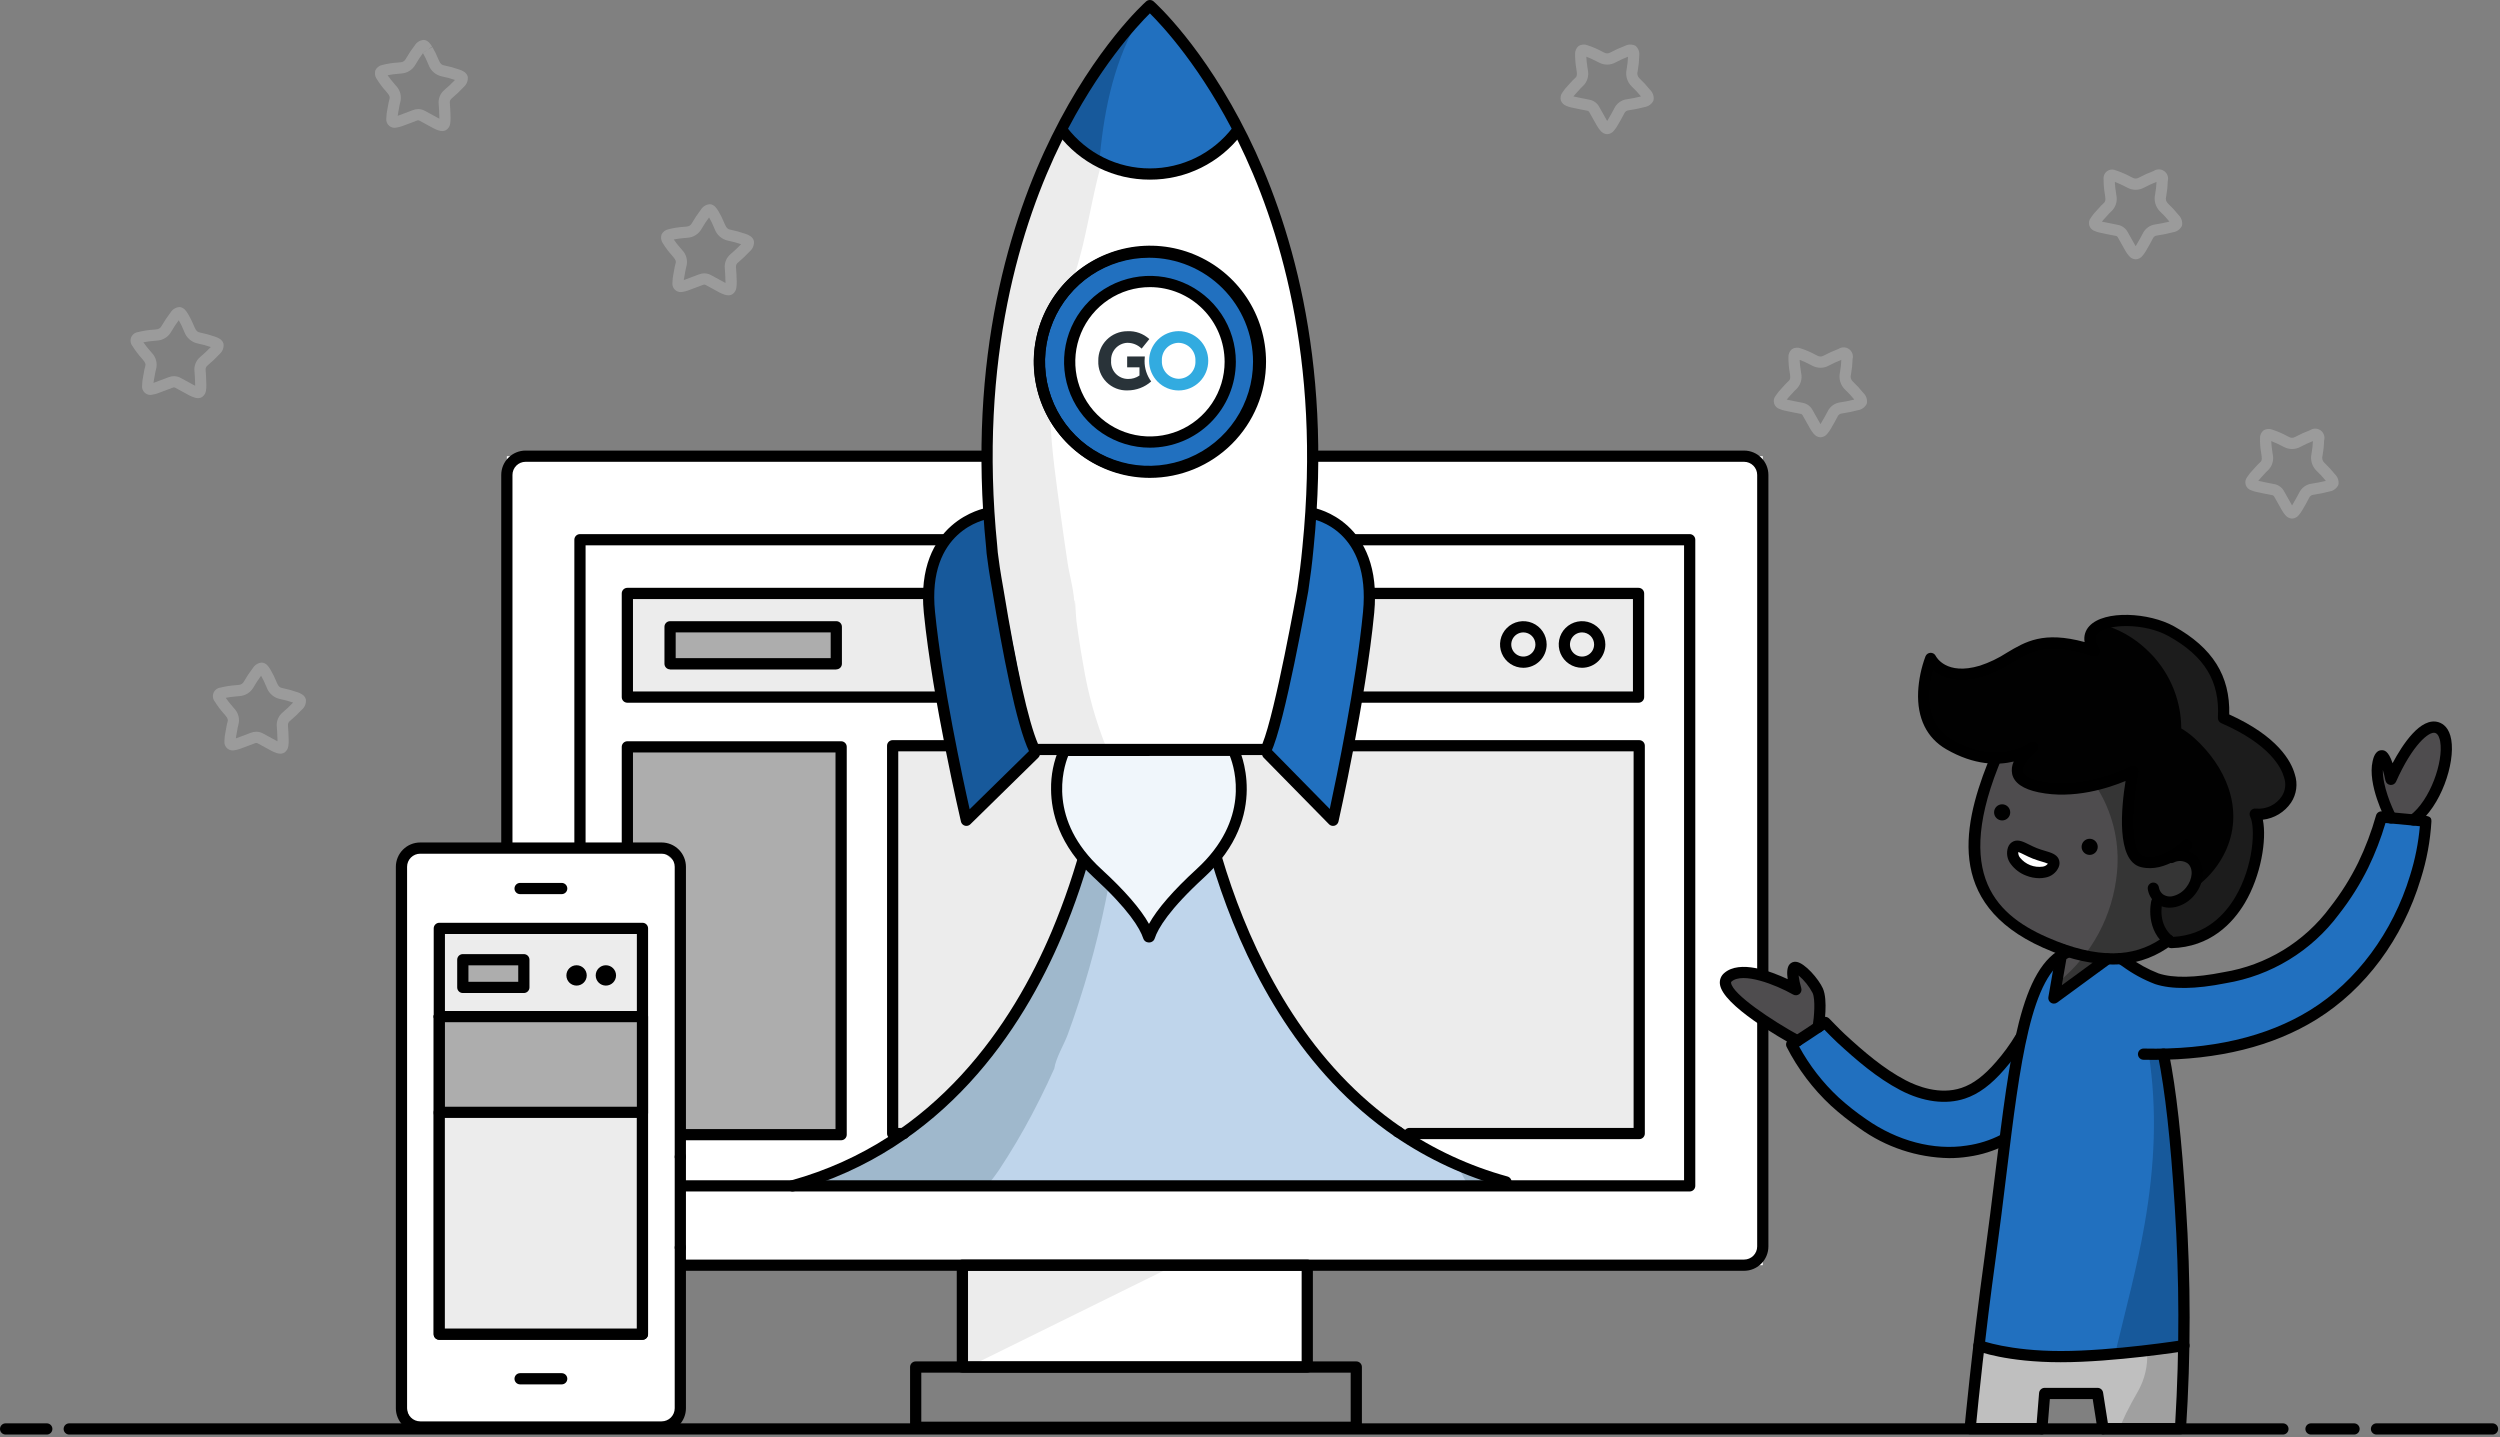 <svg width="668" height="384" viewBox="0 0 668 384" fill="none" xmlns="http://www.w3.org/2000/svg">
<rect x="0" y="0" width="668" height="384" fill="#808080" stroke="none"/>
<g clip-path="url(#clip0)">
<path d="M349.302 338.059H258.726V365.269H349.302V338.059Z" fill="white"/>
<path d="M313.93 338.059L258.726 365.269V338.059" fill="#ECECEC"/>
<path d="M471.016 121.894H135.431V338.059H471.016V121.894Z" fill="white"/>
<path d="M437.995 199.263H238.513V302.877H437.995V199.263Z" fill="#ECECEC"/>
<path d="M224.75 199.564H167.63V303.178H224.75V199.564Z" fill="#ADADAD"/>
<path d="M437.823 158.568H167.63V186.269H437.823V158.568Z" fill="#ECECEC"/>
<path d="M223.459 166.772H179.043V178.935H223.459V166.772Z" fill="#ADADAD"/>
<path d="M295.753 198.013L287.657 235.336L274.295 265.869L260.894 285.094L239.782 304.051L215.315 315.804L399.97 316.861L384.941 309.127L370.688 301.489L359.426 291.353L348.409 277.935L338.948 263.197L326.531 234.371L317.38 199.263" fill="#BFD5EB"/>
<path d="M392.28 316.817L399.97 316.861L389.492 311.468C390.382 313.278 391.306 315.065 392.28 316.817Z" fill="#9FB8CC"/>
<path d="M266.863 312.728C270.088 307.864 273.066 302.84 275.786 297.676C277.186 295.025 278.528 292.343 279.812 289.63C280.461 288.26 281.095 286.884 281.712 285.501C282.112 282.696 284.328 279.073 285.3 276.422C286.361 273.526 287.366 270.611 288.317 267.678C292.161 255.857 295.112 243.764 297.146 231.501C297.346 230.275 297.529 229.046 297.717 227.818C298.037 224.763 298.374 221.718 298.597 218.649C299.007 213.049 299.153 207.439 299.035 201.82C299.01 200.616 299.079 199.413 299.244 198.22L295.751 198.02L287.651 235.343L274.3 265.869L260.9 285.094L239.788 304.051L215.315 315.8L264.376 316.081C265.232 314.963 266.113 313.854 266.863 312.728Z" fill="#9FB8CC"/>
<path d="M466.017 339.559H140.432C138.709 339.557 137.057 338.871 135.838 337.653C134.62 336.434 133.934 334.782 133.932 333.059V126.894C133.934 125.171 134.62 123.519 135.838 122.3C137.057 121.082 138.709 120.396 140.432 120.394H274.479C274.877 120.394 275.258 120.552 275.54 120.833C275.821 121.115 275.979 121.496 275.979 121.894C275.979 122.292 275.821 122.673 275.54 122.955C275.258 123.236 274.877 123.394 274.479 123.394H140.432C139.504 123.394 138.614 123.763 137.957 124.419C137.301 125.076 136.932 125.966 136.932 126.894V333.059C136.932 333.987 137.301 334.878 137.957 335.534C138.614 336.19 139.504 336.559 140.432 336.559H466.017C466.945 336.559 467.836 336.19 468.492 335.534C469.148 334.878 469.517 333.987 469.517 333.059V126.894C469.517 125.966 469.148 125.076 468.492 124.419C467.836 123.763 466.945 123.394 466.017 123.394H338.276C337.878 123.394 337.497 123.236 337.215 122.955C336.934 122.673 336.776 122.292 336.776 121.894C336.776 121.496 336.934 121.115 337.215 120.833C337.497 120.552 337.878 120.394 338.276 120.394H466.017C467.74 120.396 469.392 121.082 470.611 122.3C471.829 123.519 472.515 125.171 472.517 126.894V333.059C472.515 334.782 471.829 336.434 470.611 337.653C469.392 338.871 467.74 339.557 466.017 339.559Z" fill="black"/>
<path d="M451.481 318.361H154.967C154.569 318.361 154.188 318.203 153.906 317.922C153.625 317.64 153.467 317.259 153.467 316.861V144.214C153.467 143.816 153.625 143.435 153.906 143.153C154.188 142.872 154.569 142.714 154.967 142.714H265.385C265.783 142.714 266.164 142.872 266.446 143.153C266.727 143.435 266.885 143.816 266.885 144.214C266.885 144.612 266.727 144.993 266.446 145.275C266.164 145.556 265.783 145.714 265.385 145.714H156.467V315.361H449.981V145.714H346.75C346.352 145.714 345.971 145.556 345.689 145.275C345.408 144.993 345.25 144.612 345.25 144.214C345.25 143.816 345.408 143.435 345.689 143.153C345.971 142.872 346.352 142.714 346.75 142.714H451.481C451.879 142.714 452.26 142.872 452.542 143.153C452.823 143.435 452.981 143.816 452.981 144.214V316.861C452.981 317.259 452.823 317.64 452.542 317.922C452.26 318.203 451.879 318.361 451.481 318.361Z" fill="black"/>
<path d="M349.3 366.769H257.146C256.748 366.769 256.367 366.611 256.085 366.33C255.804 366.048 255.646 365.667 255.646 365.269V338.059C255.646 337.661 255.804 337.28 256.085 336.998C256.367 336.717 256.748 336.559 257.146 336.559H349.3C349.698 336.559 350.079 336.717 350.361 336.998C350.642 337.28 350.8 337.661 350.8 338.059V365.269C350.8 365.667 350.642 366.048 350.361 366.33C350.079 366.611 349.698 366.769 349.3 366.769ZM258.643 363.769H347.8V339.559H258.646L258.643 363.769Z" fill="black"/>
<path d="M362.4 382.862H244.671C244.273 382.862 243.892 382.704 243.61 382.423C243.329 382.141 243.171 381.76 243.171 381.362V365.269C243.171 364.871 243.329 364.49 243.61 364.208C243.892 363.927 244.273 363.769 244.671 363.769H362.4C362.798 363.769 363.179 363.927 363.461 364.208C363.742 364.49 363.9 364.871 363.9 365.269V381.362C363.9 381.76 363.742 382.141 363.461 382.423C363.179 382.704 362.798 382.862 362.4 382.862ZM246.171 379.862H360.9V366.769H246.171V379.862Z" fill="black"/>
<path d="M437.822 187.768H321.094C320.696 187.768 320.315 187.61 320.033 187.329C319.752 187.047 319.594 186.666 319.594 186.268C319.594 185.87 319.752 185.489 320.033 185.207C320.315 184.926 320.696 184.768 321.094 184.768H436.322V160.068H346.087C345.689 160.068 345.308 159.91 345.026 159.629C344.745 159.347 344.587 158.966 344.587 158.568C344.587 158.17 344.745 157.789 345.026 157.507C345.308 157.226 345.689 157.068 346.087 157.068H437.822C438.22 157.068 438.601 157.226 438.883 157.507C439.164 157.789 439.322 158.17 439.322 158.568V186.268C439.322 186.666 439.164 187.047 438.883 187.329C438.601 187.61 438.22 187.768 437.822 187.768Z" fill="black"/>
<path d="M291.725 187.768H167.63C167.232 187.768 166.851 187.61 166.569 187.329C166.288 187.047 166.13 186.666 166.13 186.268V158.568C166.13 158.17 166.288 157.789 166.569 157.507C166.851 157.226 167.232 157.068 167.63 157.068H265.8C266.198 157.068 266.579 157.226 266.861 157.507C267.142 157.789 267.3 158.17 267.3 158.568C267.3 158.966 267.142 159.347 266.861 159.629C266.579 159.91 266.198 160.068 265.8 160.068H169.13V184.768H291.73C292.128 184.768 292.509 184.926 292.791 185.207C293.072 185.489 293.23 185.87 293.23 186.268C293.23 186.666 293.072 187.047 292.791 187.329C292.509 187.61 292.128 187.768 291.73 187.768H291.725Z" fill="black"/>
<path d="M223.459 178.858H179.043C178.645 178.858 178.264 178.7 177.982 178.419C177.701 178.137 177.543 177.756 177.543 177.358V167.478C177.543 167.08 177.701 166.699 177.982 166.417C178.264 166.136 178.645 165.978 179.043 165.978H223.459C223.857 165.978 224.238 166.136 224.52 166.417C224.801 166.699 224.959 167.08 224.959 167.478V177.358C224.959 177.756 224.801 178.137 224.52 178.419C224.238 178.7 223.857 178.858 223.459 178.858ZM180.543 175.858H221.959V168.978H180.543V175.858Z" fill="black"/>
<path d="M407.037 178.435C405.805 178.435 404.601 178.07 403.576 177.385C402.552 176.701 401.753 175.728 401.282 174.59C400.811 173.451 400.687 172.199 400.928 170.99C401.168 169.782 401.762 168.672 402.633 167.801C403.504 166.93 404.614 166.337 405.822 166.097C407.031 165.856 408.283 165.98 409.421 166.451C410.56 166.923 411.532 167.722 412.217 168.746C412.901 169.771 413.266 170.975 413.266 172.207C413.264 173.858 412.607 175.442 411.439 176.609C410.272 177.777 408.688 178.433 407.037 178.435ZM407.037 168.978C406.398 168.978 405.774 169.167 405.243 169.522C404.712 169.877 404.298 170.381 404.054 170.971C403.809 171.561 403.745 172.211 403.87 172.837C403.995 173.463 404.302 174.039 404.754 174.49C405.205 174.942 405.781 175.249 406.407 175.374C407.033 175.499 407.683 175.435 408.273 175.19C408.863 174.946 409.367 174.532 409.722 174.001C410.077 173.47 410.266 172.846 410.266 172.207C410.265 171.351 409.925 170.53 409.319 169.925C408.714 169.319 407.893 168.979 407.037 168.978Z" fill="black"/>
<path d="M422.721 178.435C421.489 178.435 420.284 178.07 419.26 177.386C418.235 176.701 417.437 175.728 416.965 174.59C416.494 173.452 416.37 172.199 416.611 170.991C416.851 169.783 417.444 168.673 418.315 167.801C419.187 166.93 420.297 166.337 421.505 166.097C422.713 165.856 423.966 165.98 425.104 166.451C426.242 166.923 427.215 167.721 427.9 168.746C428.584 169.77 428.949 170.975 428.949 172.207C428.947 173.858 428.29 175.441 427.123 176.609C425.955 177.776 424.372 178.433 422.721 178.435ZM422.721 168.978C422.082 168.978 421.458 169.167 420.927 169.522C420.396 169.876 419.982 170.381 419.737 170.971C419.493 171.561 419.428 172.21 419.553 172.836C419.677 173.463 419.985 174.038 420.436 174.49C420.888 174.942 421.463 175.249 422.09 175.374C422.716 175.499 423.365 175.435 423.955 175.19C424.546 174.946 425.05 174.532 425.405 174.001C425.76 173.47 425.949 172.846 425.949 172.207C425.948 171.351 425.608 170.53 425.003 169.925C424.398 169.32 423.577 168.979 422.721 168.978Z" fill="black"/>
<path d="M224.75 304.678H167.63C167.232 304.678 166.851 304.52 166.569 304.239C166.288 303.957 166.13 303.576 166.13 303.178V199.564C166.13 199.166 166.288 198.785 166.569 198.503C166.851 198.222 167.232 198.064 167.63 198.064H224.75C225.148 198.064 225.529 198.222 225.811 198.503C226.092 198.785 226.25 199.166 226.25 199.564V303.178C226.25 303.576 226.092 303.957 225.811 304.239C225.529 304.52 225.148 304.678 224.75 304.678ZM169.13 301.678H223.25V201.064H169.13V301.678Z" fill="black"/>
<path d="M241.5 304.377H238.517C238.119 304.377 237.738 304.219 237.456 303.938C237.175 303.656 237.017 303.275 237.017 302.877V199.263C237.017 198.865 237.175 198.484 237.456 198.202C237.738 197.921 238.119 197.763 238.517 197.763H295.636C296.034 197.763 296.415 197.921 296.697 198.202C296.978 198.484 297.136 198.865 297.136 199.263C297.136 199.661 296.978 200.042 296.697 200.324C296.415 200.605 296.034 200.763 295.636 200.763H240.014V301.377H241.5C241.898 301.377 242.279 301.535 242.561 301.816C242.842 302.098 243 302.479 243 302.877C243 303.275 242.842 303.656 242.561 303.938C242.279 304.219 241.898 304.377 241.5 304.377Z" fill="black"/>
<path d="M438 304.377H376.6C376.202 304.377 375.821 304.219 375.539 303.938C375.258 303.656 375.1 303.275 375.1 302.877C375.1 302.479 375.258 302.098 375.539 301.816C375.821 301.535 376.202 301.377 376.6 301.377H436.5V200.763H317.38C316.982 200.763 316.601 200.605 316.319 200.324C316.038 200.042 315.88 199.661 315.88 199.263C315.88 198.865 316.038 198.484 316.319 198.202C316.601 197.921 316.982 197.763 317.38 197.763H438C438.398 197.763 438.779 197.921 439.061 198.202C439.342 198.484 439.5 198.865 439.5 199.263V302.877C439.5 303.275 439.342 303.656 439.061 303.938C438.779 304.219 438.398 304.377 438 304.377Z" fill="black"/>
<path d="M211.763 318.361C211.401 318.36 211.051 318.229 210.778 317.99C210.505 317.751 210.328 317.422 210.279 317.063C210.23 316.704 210.313 316.339 210.512 316.036C210.712 315.734 211.014 315.513 211.363 315.416C250.217 304.625 270.678 273.29 281 248.9C287.84 232.623 292.305 215.447 294.258 197.9C294.269 197.7 294.319 197.505 294.407 197.325C294.494 197.145 294.617 196.985 294.768 196.853C294.918 196.721 295.093 196.621 295.283 196.558C295.473 196.495 295.673 196.47 295.873 196.486C296.072 196.501 296.266 196.557 296.444 196.649C296.622 196.74 296.779 196.867 296.907 197.02C297.036 197.174 297.132 197.351 297.19 197.543C297.249 197.734 297.268 197.935 297.248 198.134C295.266 216.005 290.725 233.498 283.764 250.077C273.184 275.072 252.173 307.2 212.164 318.31C212.033 318.345 211.898 318.362 211.763 318.361Z" fill="black"/>
<path d="M402.4 317.3C402.265 317.3 402.13 317.282 402 317.246C391.562 314.367 381.67 309.785 372.725 303.683C372.396 303.458 372.171 303.113 372.097 302.722C372.024 302.331 372.108 301.926 372.333 301.598C372.557 301.27 372.903 301.044 373.294 300.97C373.685 300.897 374.089 300.981 374.418 301.206C383.09 307.123 392.68 311.567 402.8 314.359C403.149 314.456 403.451 314.677 403.65 314.979C403.85 315.282 403.933 315.647 403.884 316.006C403.835 316.365 403.658 316.694 403.385 316.933C403.112 317.172 402.762 317.303 402.4 317.304V317.3Z" fill="black"/>
<path d="M373.564 303.949C373.262 303.949 372.968 303.858 372.719 303.687C323.154 269.787 316.968 197.797 316.911 197.074C316.896 196.878 316.919 196.68 316.98 196.493C317.041 196.305 317.138 196.132 317.266 195.982C317.394 195.832 317.55 195.709 317.726 195.62C317.901 195.53 318.093 195.476 318.289 195.461C318.684 195.435 319.075 195.564 319.376 195.822C319.677 196.079 319.866 196.444 319.901 196.839C319.957 197.548 326.047 268.131 374.412 301.21C374.677 301.391 374.877 301.652 374.983 301.955C375.088 302.257 375.094 302.586 374.999 302.893C374.905 303.199 374.714 303.467 374.456 303.657C374.197 303.847 373.885 303.95 373.564 303.949Z" fill="black"/>
<path d="M612.434 138.569C612.075 138.55 611.724 138.452 611.407 138.282C611.089 138.112 610.813 137.874 610.598 137.586C610.27 137.2 609.978 136.785 609.724 136.347C609.034 135.158 608.354 133.963 607.699 132.754C607.646 132.626 607.559 132.516 607.447 132.434C607.336 132.352 607.205 132.301 607.067 132.288C605.701 132.039 604.342 131.748 602.983 131.457L602.814 131.42C602.386 131.326 601.967 131.192 601.564 131.02C601.213 130.919 600.893 130.734 600.63 130.481C600.368 130.228 600.172 129.914 600.059 129.567C599.946 129.22 599.92 128.851 599.983 128.491C600.046 128.132 600.196 127.794 600.42 127.506C600.901 126.761 601.459 126.068 602.085 125.439L602.713 124.75C603.088 124.313 603.491 123.901 603.921 123.518C604.288 123.204 604.446 122.851 604.296 121.798L604.21 121.205C603.975 119.868 603.861 118.513 603.87 117.156C603.85 116.75 603.924 116.344 604.085 115.971C604.247 115.598 604.492 115.266 604.802 115.003C605.145 114.791 605.533 114.662 605.934 114.624C606.336 114.587 606.741 114.643 607.117 114.787C608.469 115.222 609.777 115.782 611.025 116.459L611.594 116.746C611.85 116.899 612.143 116.98 612.441 116.979C612.74 116.977 613.032 116.895 613.287 116.74C614.562 116.055 615.883 115.458 617.24 114.954C617.66 114.67 618.156 114.523 618.662 114.531C619.169 114.539 619.66 114.702 620.071 114.999C620.481 115.295 620.79 115.711 620.957 116.19C621.123 116.668 621.138 117.186 621 117.673V117.829C620.969 119.033 620.846 120.232 620.632 121.417L620.576 121.779C620.471 122.099 620.459 122.443 620.542 122.77C620.625 123.097 620.799 123.393 621.044 123.625C622.073 124.595 623.033 125.637 623.915 126.742C624.287 127.099 624.564 127.543 624.721 128.034C624.878 128.525 624.911 129.047 624.815 129.554C624.596 130.019 624.266 130.423 623.854 130.73C623.443 131.038 622.962 131.24 622.454 131.318C621.047 131.694 619.619 131.986 618.178 132.192C617.928 132.206 617.686 132.29 617.481 132.434C617.276 132.578 617.114 132.776 617.015 133.006C616.515 133.996 615.964 134.949 615.428 135.872L615.142 136.364C614.886 136.803 614.591 137.218 614.261 137.604C614.045 137.889 613.77 138.122 613.455 138.289C613.139 138.456 612.791 138.551 612.434 138.569ZM603.4 128.478L603.44 128.487L603.61 128.523C604.94 128.808 606.269 129.092 607.61 129.336C608.189 129.431 608.738 129.66 609.213 130.006C609.687 130.352 610.074 130.804 610.341 131.327C610.982 132.51 611.649 133.679 612.322 134.845C612.361 134.911 612.401 134.975 612.442 135.04C612.48 134.979 612.517 134.919 612.552 134.859L612.839 134.359C613.376 133.436 613.884 132.564 614.339 131.659C614.652 131.004 615.125 130.437 615.715 130.012C616.304 129.587 616.99 129.317 617.711 129.226C618.977 129.044 620.233 128.794 621.472 128.476C620.708 127.531 619.881 126.64 618.996 125.808C618.404 125.238 617.968 124.528 617.727 123.743C617.486 122.958 617.449 122.124 617.62 121.321L617.677 120.954C617.862 119.934 617.973 118.901 618.009 117.865C616.885 118.302 615.788 118.807 614.724 119.375C614.044 119.759 613.279 119.965 612.498 119.975C611.717 119.984 610.947 119.796 610.258 119.428L609.676 119.136C608.768 118.653 607.831 118.225 606.87 117.857C606.917 118.833 607.021 119.805 607.183 120.769L607.271 121.369C607.454 122.163 607.421 122.991 607.176 123.769C606.931 124.546 606.483 125.243 605.878 125.789C605.551 126.087 605.243 126.405 604.956 126.742L604.283 127.478C603.961 127.823 603.659 128.147 603.4 128.478Z" fill="#9B9B9B"/>
<path d="M570.649 69.3C570.29 69.28 569.939 69.182 569.622 69.012C569.305 68.842 569.029 68.604 568.813 68.316C568.486 67.93 568.194 67.515 567.94 67.078C567.251 65.888 566.569 64.693 565.916 63.484C565.862 63.357 565.776 63.246 565.664 63.165C565.553 63.083 565.422 63.032 565.285 63.019C563.944 62.774 562.613 62.49 561.285 62.206L561.032 62.152C560.602 62.058 560.183 61.924 559.778 61.752C559.428 61.651 559.108 61.466 558.846 61.212C558.585 60.959 558.389 60.645 558.277 60.299C558.164 59.953 558.138 59.584 558.201 59.225C558.264 58.866 558.414 58.528 558.638 58.241C559.118 57.497 559.674 56.805 560.299 56.177L560.937 55.477C561.309 55.042 561.71 54.632 562.137 54.251C562.503 53.936 562.661 53.584 562.512 52.53L562.427 51.947C562.19 50.607 562.076 49.249 562.085 47.888C562.033 47.481 562.091 47.067 562.253 46.69C562.416 46.312 562.676 45.986 563.008 45.744C563.34 45.502 563.731 45.353 564.14 45.314C564.548 45.275 564.96 45.346 565.332 45.52C566.689 45.957 568.003 46.52 569.256 47.2L569.811 47.479C570.066 47.633 570.359 47.713 570.657 47.712C570.956 47.711 571.248 47.628 571.502 47.472C572.777 46.787 574.098 46.19 575.455 45.686C575.875 45.401 576.371 45.253 576.878 45.26C577.385 45.267 577.878 45.43 578.289 45.727C578.7 46.024 579.01 46.44 579.176 46.919C579.343 47.398 579.358 47.916 579.22 48.404V48.559C579.188 49.764 579.065 50.965 578.852 52.151L578.796 52.51C578.691 52.83 578.68 53.174 578.763 53.501C578.845 53.828 579.019 54.124 579.264 54.356C580.294 55.326 581.253 56.368 582.136 57.474C582.505 57.833 582.78 58.277 582.937 58.767C583.094 59.257 583.128 59.779 583.036 60.285C582.818 60.75 582.488 61.154 582.076 61.462C581.664 61.77 581.183 61.971 580.675 62.048C579.269 62.424 577.842 62.717 576.402 62.923C576.151 62.935 575.908 63.018 575.702 63.162C575.496 63.306 575.335 63.505 575.237 63.737C574.737 64.726 574.187 65.68 573.65 66.603L573.364 67.094C573.109 67.535 572.813 67.951 572.481 68.337C572.265 68.622 571.989 68.856 571.672 69.022C571.356 69.189 571.006 69.284 570.649 69.3ZM561.611 59.209L561.655 59.219L561.904 59.272C563.204 59.55 564.509 59.829 565.818 60.072C566.397 60.166 566.947 60.395 567.421 60.741C567.896 61.086 568.282 61.538 568.55 62.061C569.189 63.246 569.857 64.416 570.531 65.58C570.568 65.645 570.608 65.711 570.649 65.775C570.688 65.715 570.725 65.656 570.76 65.595L571.047 65.095C571.585 64.171 572.092 63.295 572.547 62.395C572.861 61.739 573.334 61.172 573.924 60.747C574.513 60.322 575.201 60.052 575.922 59.962C577.187 59.78 578.442 59.529 579.68 59.211C578.916 58.267 578.089 57.376 577.204 56.544C576.613 55.974 576.176 55.264 575.936 54.479C575.695 53.694 575.658 52.861 575.828 52.058L575.885 51.692C576.07 50.671 576.181 49.637 576.217 48.6C575.09 49.039 573.99 49.545 572.924 50.115C572.245 50.497 571.481 50.702 570.702 50.711C569.924 50.72 569.155 50.532 568.468 50.166L567.9 49.879C566.987 49.393 566.044 48.963 565.078 48.593C565.125 49.571 565.23 50.546 565.393 51.512L565.48 52.112C565.662 52.906 565.629 53.734 565.384 54.511C565.139 55.288 564.692 55.986 564.088 56.532C563.761 56.828 563.454 57.145 563.168 57.481L562.488 58.225C562.175 58.555 561.874 58.878 561.611 59.208V59.209Z" fill="#9B9B9B"/>
<path d="M486.433 116.853C486.074 116.834 485.723 116.735 485.406 116.566C485.089 116.396 484.813 116.159 484.597 115.871C484.269 115.484 483.977 115.069 483.723 114.631C483.033 113.442 482.353 112.248 481.698 111.039C481.645 110.911 481.558 110.801 481.446 110.718C481.335 110.636 481.204 110.586 481.066 110.572C479.7 110.323 478.341 110.032 476.982 109.741L476.813 109.705C476.385 109.611 475.966 109.477 475.563 109.305C475.212 109.204 474.892 109.019 474.629 108.766C474.367 108.513 474.171 108.199 474.058 107.852C473.945 107.505 473.919 107.136 473.982 106.776C474.045 106.417 474.195 106.079 474.419 105.791C474.9 105.046 475.458 104.353 476.084 103.724L476.712 103.036C477.086 102.598 477.49 102.186 477.92 101.803C478.287 101.489 478.445 101.136 478.295 100.083L478.209 99.49C477.974 98.153 477.86 96.798 477.869 95.441C477.849 95.035 477.923 94.629 478.084 94.256C478.246 93.883 478.492 93.552 478.802 93.289C479.145 93.077 479.533 92.947 479.934 92.91C480.336 92.872 480.741 92.928 481.117 93.073C482.469 93.507 483.777 94.067 485.025 94.745L485.593 95.031C485.849 95.184 486.142 95.265 486.44 95.263C486.739 95.263 487.031 95.18 487.286 95.025C488.561 94.34 489.882 93.743 491.239 93.239C491.659 92.955 492.155 92.807 492.662 92.815C493.168 92.823 493.66 92.986 494.071 93.283C494.481 93.579 494.791 93.995 494.957 94.474C495.123 94.953 495.138 95.471 495 95.958V96.113C494.969 97.317 494.846 98.517 494.632 99.702L494.576 100.063C494.471 100.384 494.459 100.727 494.542 101.054C494.625 101.381 494.799 101.678 495.044 101.91C496.073 102.88 497.033 103.921 497.915 105.026C498.287 105.383 498.564 105.827 498.721 106.318C498.878 106.809 498.911 107.331 498.815 107.838C498.596 108.303 498.266 108.707 497.855 109.015C497.443 109.322 496.962 109.524 496.454 109.602C495.047 109.978 493.619 110.27 492.178 110.476C491.928 110.491 491.686 110.575 491.481 110.719C491.275 110.862 491.114 111.061 491.015 111.291C490.515 112.28 489.964 113.233 489.428 114.156L489.142 114.648C488.887 115.087 488.592 115.503 488.261 115.888C488.045 116.173 487.77 116.407 487.454 116.573C487.138 116.74 486.79 116.836 486.433 116.853ZM477.4 106.762L477.44 106.771L477.61 106.807C478.94 107.092 480.269 107.376 481.61 107.621C482.189 107.715 482.738 107.945 483.213 108.29C483.687 108.636 484.074 109.088 484.341 109.611C484.982 110.794 485.649 111.963 486.322 113.129C486.361 113.195 486.401 113.259 486.442 113.324C486.48 113.264 486.516 113.205 486.551 113.145L486.839 112.645C487.376 111.722 487.884 110.845 488.339 109.945C488.653 109.29 489.126 108.724 489.715 108.298C490.304 107.873 490.99 107.603 491.711 107.512C492.977 107.331 494.233 107.08 495.472 106.762C494.708 105.817 493.881 104.926 492.996 104.094C492.405 103.524 491.968 102.814 491.727 102.029C491.486 101.244 491.449 100.41 491.62 99.607L491.677 99.24C491.859 98.22 491.967 97.188 492 96.152C490.876 96.589 489.779 97.094 488.715 97.663C488.035 98.047 487.269 98.254 486.489 98.263C485.708 98.272 484.937 98.084 484.249 97.715L483.669 97.423C482.76 96.94 481.822 96.513 480.861 96.145C480.908 97.121 481.012 98.093 481.174 99.056L481.262 99.662C481.445 100.456 481.412 101.284 481.167 102.062C480.922 102.839 480.474 103.536 479.869 104.082C479.542 104.379 479.234 104.697 478.947 105.034L478.274 105.77C477.961 106.107 477.658 106.431 477.4 106.762Z" fill="#9B9B9B"/>
<path d="M429.433 35.853C429.074 35.834 428.723 35.736 428.406 35.566C428.089 35.396 427.813 35.159 427.597 34.871C427.269 34.484 426.977 34.069 426.723 33.631C426.033 32.442 425.353 31.248 424.698 30.039C424.645 29.911 424.558 29.8 424.446 29.718C424.335 29.636 424.204 29.585 424.066 29.572C422.7 29.323 421.341 29.032 419.982 28.741L419.813 28.705C419.385 28.611 418.966 28.477 418.563 28.305C418.222 28.185 417.91 27.992 417.65 27.74C417.39 27.488 417.187 27.183 417.056 26.846C416.965 26.497 416.95 26.134 417.013 25.779C417.075 25.424 417.214 25.087 417.419 24.791C417.9 24.046 418.458 23.353 419.084 22.724L419.712 22.036C420.086 21.598 420.49 21.186 420.92 20.803C421.287 20.489 421.445 20.136 421.295 19.083L421.209 18.49C420.974 17.153 420.86 15.798 420.869 14.441C420.849 14.035 420.923 13.629 421.084 13.256C421.246 12.883 421.492 12.552 421.802 12.289C422.145 12.077 422.533 11.947 422.934 11.91C423.336 11.872 423.741 11.928 424.117 12.073C425.469 12.508 426.777 13.067 428.025 13.745L428.593 14.031C428.849 14.184 429.142 14.265 429.44 14.264C429.739 14.262 430.031 14.18 430.286 14.025C431.561 13.34 432.882 12.743 434.239 12.239C434.678 12.015 435.164 11.901 435.657 11.907C436.149 11.913 436.633 12.039 437.066 12.274C437.427 12.613 437.7 13.034 437.863 13.501C438.026 13.969 438.073 14.469 438 14.958V15.113C437.969 16.317 437.846 17.517 437.632 18.702L437.576 19.063C437.471 19.384 437.459 19.727 437.542 20.054C437.625 20.381 437.799 20.678 438.044 20.91C439.073 21.88 440.033 22.921 440.915 24.026C441.287 24.383 441.564 24.827 441.721 25.318C441.878 25.809 441.911 26.331 441.815 26.838C441.596 27.303 441.266 27.707 440.855 28.015C440.443 28.322 439.962 28.524 439.454 28.602C438.047 28.978 436.619 29.27 435.178 29.476C434.928 29.491 434.686 29.575 434.481 29.718C434.276 29.862 434.114 30.061 434.015 30.291C433.515 31.28 432.964 32.233 432.428 33.156L432.142 33.648C431.887 34.087 431.592 34.502 431.261 34.888C431.045 35.173 430.77 35.407 430.454 35.573C430.138 35.74 429.79 35.836 429.433 35.853ZM420.4 25.762L420.44 25.771L420.61 25.807C421.94 26.092 423.269 26.376 424.61 26.621C425.189 26.715 425.738 26.945 426.213 27.29C426.687 27.636 427.074 28.088 427.341 28.611C427.982 29.794 428.649 30.963 429.322 32.129C429.361 32.195 429.401 32.259 429.442 32.329C429.48 32.269 429.516 32.21 429.551 32.15L429.839 31.65C430.376 30.727 430.884 29.855 431.339 28.95C431.653 28.295 432.126 27.729 432.715 27.303C433.304 26.878 433.99 26.608 434.711 26.517C435.977 26.336 437.233 26.085 438.472 25.767C437.708 24.822 436.881 23.931 435.996 23.099C435.405 22.529 434.968 21.819 434.727 21.034C434.486 20.249 434.449 19.415 434.62 18.612L434.677 18.245C434.859 17.223 434.967 16.189 435 15.152C433.876 15.589 432.779 16.094 431.715 16.663C431.035 17.047 430.27 17.254 429.489 17.263C428.708 17.272 427.937 17.084 427.249 16.715L426.669 16.423C425.76 15.94 424.822 15.513 423.861 15.145C423.908 16.121 424.012 17.093 424.174 18.056L424.262 18.662C424.445 19.456 424.412 20.284 424.167 21.061C423.922 21.839 423.474 22.536 422.869 23.082C422.542 23.379 422.234 23.697 421.947 24.034L421.274 24.77C420.961 25.107 420.658 25.431 420.4 25.762Z" fill="#9B9B9B"/>
<path d="M194.606 78.909C194.279 78.903 193.955 78.846 193.645 78.74C193.162 78.586 192.694 78.39 192.245 78.154C191.03 77.509 189.819 76.854 188.624 76.18C188.511 76.1 188.379 76.053 188.241 76.042C188.104 76.032 187.966 76.059 187.842 76.12C186.573 76.62 185.291 77.089 184.009 77.555L183.774 77.64C183.36 77.789 182.932 77.898 182.497 77.965C182.147 78.065 181.777 78.077 181.421 78.001C181.065 77.925 180.733 77.763 180.454 77.529C180.175 77.295 179.957 76.996 179.821 76.658C179.684 76.32 179.632 75.954 179.67 75.592C179.683 74.708 179.787 73.827 179.983 72.965L180.155 72.027C180.241 71.462 180.364 70.903 180.524 70.354C180.668 69.895 180.615 69.511 179.93 68.696L179.55 68.249C178.639 67.238 177.821 66.146 177.106 64.988C176.874 64.654 176.722 64.271 176.661 63.869C176.601 63.467 176.633 63.056 176.756 62.669C176.935 62.308 177.194 61.992 177.515 61.748C177.835 61.503 178.207 61.335 178.603 61.257C179.983 60.909 181.392 60.69 182.813 60.602L183.438 60.543C183.736 60.538 184.027 60.452 184.279 60.293C184.532 60.135 184.736 59.91 184.869 59.643C185.587 58.386 186.39 57.179 187.274 56.032C187.526 55.609 187.878 55.254 188.299 54.998C188.72 54.742 189.197 54.593 189.689 54.564C190.862 54.638 191.517 55.704 191.907 56.339L191.98 56.457L191.99 56.472C192.601 57.506 193.133 58.585 193.58 59.7L193.728 60.041C194.139 60.998 194.544 61.248 195.104 61.361C196.491 61.636 197.856 62.01 199.19 62.479C199.869 62.718 201.13 63.163 201.441 64.388C201.502 64.898 201.437 65.415 201.251 65.894C201.065 66.374 200.764 66.799 200.375 67.135C199.382 68.199 198.326 69.204 197.214 70.143C197.009 70.288 196.849 70.487 196.751 70.718C196.652 70.949 196.62 71.203 196.658 71.451C196.763 72.551 196.799 73.651 196.833 74.716L196.852 75.29C196.868 75.798 196.838 76.307 196.762 76.81C196.73 77.166 196.621 77.51 196.441 77.82C196.262 78.129 196.017 78.394 195.723 78.598C195.387 78.805 195 78.913 194.606 78.909ZM188.194 73.04C188.867 73.046 189.527 73.229 190.107 73.572C191.276 74.235 192.462 74.872 193.651 75.502C193.718 75.538 193.786 75.572 193.851 75.602C193.851 75.53 193.851 75.459 193.851 75.39L193.831 74.813C193.797 73.747 193.765 72.74 193.669 71.732C193.588 71.01 193.689 70.279 193.963 69.606C194.237 68.933 194.676 68.34 195.239 67.881C196.216 67.056 197.147 66.178 198.028 65.251C196.88 64.856 195.707 64.539 194.516 64.302C193.712 64.133 192.965 63.762 192.345 63.224C191.724 62.687 191.251 61.999 190.969 61.228L190.82 60.881C190.436 59.919 189.984 58.987 189.466 58.09C188.742 59.061 188.077 60.074 187.475 61.125C187.102 61.808 186.563 62.386 185.907 62.806C185.251 63.225 184.501 63.473 183.724 63.525L183.087 63.584C182.057 63.656 181.032 63.792 180.019 63.99C180.577 64.796 181.183 65.567 181.834 66.3L182.223 66.758C182.798 67.335 183.21 68.054 183.414 68.843C183.619 69.631 183.61 70.46 183.388 71.244C183.268 71.667 183.175 72.097 183.111 72.532L182.928 73.532C182.842 73.981 182.758 74.415 182.71 74.832L182.748 74.819L182.983 74.733C184.238 74.278 185.492 73.822 186.732 73.333C187.196 73.143 187.692 73.044 188.194 73.04Z" fill="#9B9B9B"/>
<path d="M118.152 35.016C117.824 35.011 117.5 34.954 117.19 34.847C116.707 34.693 116.238 34.496 115.79 34.258C114.579 33.618 113.368 32.965 112.173 32.288C112.06 32.209 111.928 32.161 111.79 32.15C111.653 32.139 111.515 32.166 111.391 32.227C110.139 32.727 108.873 33.184 107.608 33.644L107.324 33.744C106.909 33.892 106.481 34.001 106.046 34.069C105.696 34.169 105.326 34.181 104.97 34.105C104.614 34.029 104.282 33.866 104.003 33.632C103.724 33.398 103.507 33.099 103.37 32.762C103.233 32.424 103.182 32.058 103.219 31.696C103.232 30.807 103.337 29.922 103.534 29.055L103.701 28.143C103.787 27.573 103.911 27.01 104.072 26.457C104.216 25.997 104.164 25.615 103.479 24.801L103.097 24.351C102.186 23.341 101.369 22.25 100.655 21.092C100.423 20.758 100.27 20.375 100.209 19.973C100.148 19.571 100.181 19.161 100.304 18.773C100.483 18.411 100.742 18.096 101.062 17.851C101.383 17.606 101.755 17.438 102.151 17.361C103.531 17.012 104.94 16.792 106.361 16.705L106.986 16.647C107.284 16.642 107.575 16.555 107.828 16.397C108.08 16.238 108.284 16.013 108.418 15.747C109.134 14.489 109.936 13.283 110.818 12.136C111.071 11.713 111.423 11.358 111.844 11.102C112.265 10.846 112.742 10.697 113.234 10.667C114.407 10.743 115.061 11.807 115.452 12.443L114.227 13.314L115.534 12.576C116.145 13.612 116.676 14.693 117.123 15.809L117.268 16.146C117.68 17.102 118.085 17.353 118.644 17.465C120.031 17.741 121.397 18.115 122.731 18.583C123.409 18.823 124.671 19.267 124.981 20.493C125.042 21.003 124.977 21.52 124.791 21.999C124.606 22.478 124.305 22.904 123.916 23.239C122.922 24.302 121.867 25.307 120.756 26.247C120.55 26.391 120.388 26.59 120.289 26.822C120.191 27.053 120.16 27.308 120.199 27.556C120.299 28.647 120.338 29.741 120.372 30.798L120.391 31.398C120.408 31.907 120.379 32.416 120.303 32.919C120.271 33.275 120.161 33.62 119.981 33.929C119.801 34.237 119.556 34.503 119.262 34.707C118.928 34.912 118.544 35.02 118.152 35.016ZM111.738 29.147C112.411 29.154 113.071 29.337 113.651 29.678C114.822 30.342 116.008 30.978 117.197 31.61C117.264 31.645 117.33 31.679 117.397 31.71C117.397 31.64 117.397 31.571 117.397 31.501L117.378 30.901C117.344 29.842 117.311 28.843 117.217 27.844C117.135 27.122 117.236 26.391 117.511 25.718C117.785 25.045 118.224 24.452 118.788 23.993C119.764 23.167 120.695 22.289 121.576 21.363C120.428 20.967 119.254 20.65 118.063 20.414C117.26 20.244 116.512 19.873 115.892 19.335C115.272 18.797 114.799 18.11 114.517 17.339L114.371 17C113.986 16.035 113.533 15.1 113.014 14.2C112.291 15.171 111.626 16.185 111.023 17.235C110.65 17.918 110.11 18.496 109.455 18.916C108.799 19.335 108.048 19.583 107.271 19.635L106.634 19.695C105.604 19.766 104.58 19.901 103.567 20.1C104.126 20.905 104.732 21.677 105.382 22.411L105.771 22.87C106.347 23.446 106.759 24.166 106.963 24.954C107.168 25.743 107.158 26.572 106.935 27.355C106.814 27.782 106.721 28.216 106.657 28.655L106.479 29.63C106.392 30.084 106.307 30.521 106.259 30.943L106.298 30.928L106.583 30.828C107.82 30.378 109.058 29.928 110.283 29.442C110.745 29.252 111.239 29.152 111.738 29.147ZM113.189 13.975C113.179 13.989 113.167 14.002 113.155 14.016C113.143 14.03 113.123 14.057 113.107 14.077L114.262 13.365L113.189 13.975Z" fill="#9B9B9B"/>
<path d="M52.9 106.382C52.573 106.377 52.248 106.32 51.939 106.213C51.456 106.06 50.987 105.864 50.539 105.627C49.325 104.983 48.114 104.327 46.919 103.654C46.806 103.574 46.673 103.526 46.535 103.516C46.397 103.505 46.259 103.532 46.135 103.594C44.861 104.099 43.573 104.568 42.285 105.037L42.07 105.115C41.657 105.262 41.23 105.371 40.797 105.439C40.447 105.54 40.077 105.553 39.72 105.477C39.363 105.401 39.03 105.239 38.751 105.005C38.471 104.771 38.253 104.471 38.116 104.133C37.979 103.795 37.927 103.429 37.965 103.066C37.978 102.178 38.084 101.293 38.28 100.427L38.448 99.514C38.533 98.945 38.657 98.382 38.818 97.829C38.962 97.368 38.91 96.985 38.225 96.171L37.84 95.718C36.93 94.708 36.113 93.618 35.4 92.461C35.14 92.143 34.969 91.761 34.907 91.355C34.845 90.949 34.893 90.533 35.046 90.152C35.2 89.771 35.453 89.438 35.779 89.188C36.105 88.938 36.492 88.78 36.9 88.731C38.277 88.384 39.683 88.165 41.1 88.077L41.73 88.018C42.028 88.013 42.319 87.926 42.572 87.767C42.824 87.609 43.029 87.384 43.163 87.118C43.879 85.861 44.681 84.656 45.563 83.509C45.819 83.088 46.171 82.735 46.592 82.48C47.012 82.224 47.488 82.073 47.979 82.04C49.152 82.115 49.807 83.18 50.197 83.816L50.279 83.949C50.891 84.986 51.423 86.068 51.871 87.186L52.016 87.522C52.427 88.479 52.831 88.73 53.39 88.84C54.777 89.117 56.143 89.492 57.478 89.96C58.108 90.181 59.418 90.643 59.728 91.869C59.789 92.379 59.724 92.897 59.539 93.376C59.353 93.855 59.052 94.281 58.663 94.616C57.669 95.679 56.613 96.682 55.5 97.62C55.295 97.765 55.135 97.964 55.037 98.195C54.939 98.426 54.907 98.679 54.945 98.927C55.045 100.027 55.084 101.127 55.119 102.186L55.138 102.765C55.154 103.273 55.124 103.781 55.05 104.283C55.018 104.64 54.908 104.985 54.728 105.294C54.548 105.604 54.302 105.87 54.008 106.075C53.675 106.279 53.291 106.385 52.9 106.382ZM46.487 100.514C47.16 100.52 47.819 100.703 48.399 101.044C49.57 101.708 50.756 102.344 51.946 102.977C52.013 103.012 52.08 103.046 52.146 103.077C52.146 103.005 52.146 102.936 52.146 102.867L52.126 102.281C52.092 101.216 52.06 100.211 51.965 99.205C51.883 98.483 51.984 97.752 52.259 97.08C52.533 96.407 52.972 95.814 53.535 95.355C54.512 94.529 55.443 93.651 56.325 92.725C55.176 92.33 54.002 92.012 52.81 91.775C52.007 91.606 51.26 91.235 50.64 90.698C50.019 90.16 49.546 89.473 49.265 88.702L49.118 88.361C48.734 87.396 48.28 86.46 47.761 85.561C47.038 86.532 46.373 87.546 45.771 88.596C45.398 89.28 44.858 89.858 44.202 90.278C43.546 90.698 42.795 90.947 42.018 91L41.373 91.06C40.345 91.132 39.323 91.267 38.312 91.465C38.87 92.269 39.475 93.039 40.124 93.771L40.517 94.234C41.093 94.81 41.504 95.53 41.709 96.318C41.913 97.107 41.903 97.936 41.68 98.719C41.56 99.146 41.467 99.58 41.402 100.019L41.224 100.995C41.137 101.448 41.052 101.885 41.004 102.307L41.047 102.291L41.258 102.214C42.519 101.756 43.779 101.298 45.025 100.803C45.489 100.615 45.984 100.517 46.484 100.514H46.487Z" fill="#9B9B9B"/>
<path d="M74.9 201.382C74.573 201.377 74.248 201.32 73.939 201.213C73.456 201.06 72.987 200.864 72.539 200.627C71.325 199.983 70.114 199.327 68.919 198.654C68.806 198.574 68.673 198.526 68.535 198.516C68.397 198.505 68.259 198.532 68.135 198.594C66.861 199.094 65.573 199.568 64.285 200.037L64.07 200.115C63.657 200.262 63.23 200.371 62.797 200.439C62.446 200.54 62.077 200.553 61.72 200.477C61.363 200.401 61.03 200.239 60.751 200.005C60.471 199.771 60.253 199.471 60.116 199.133C59.979 198.795 59.927 198.429 59.965 198.066C59.978 197.178 60.083 196.293 60.28 195.427L60.448 194.514C60.533 193.945 60.657 193.382 60.818 192.829C60.962 192.368 60.91 191.985 60.225 191.171L59.84 190.718C58.93 189.708 58.114 188.618 57.401 187.461C57.141 187.143 56.97 186.761 56.908 186.355C56.846 185.949 56.894 185.533 57.047 185.152C57.2 184.771 57.453 184.438 57.78 184.188C58.106 183.938 58.493 183.78 58.901 183.731C60.278 183.384 61.684 183.165 63.101 183.077L63.731 183.018C64.029 183.013 64.32 182.926 64.573 182.768C64.825 182.609 65.03 182.384 65.164 182.118C65.88 180.861 66.682 179.655 67.564 178.509C67.819 178.088 68.171 177.734 68.592 177.478C69.013 177.222 69.489 177.072 69.98 177.04C71.153 177.115 71.808 178.18 72.198 178.816L72.28 178.949C72.892 179.986 73.424 181.068 73.872 182.186L74.017 182.522C74.428 183.479 74.832 183.73 75.391 183.84C76.778 184.117 78.144 184.492 79.479 184.96C80.109 185.181 81.419 185.643 81.729 186.869C81.79 187.379 81.725 187.896 81.54 188.376C81.354 188.855 81.053 189.281 80.664 189.616C79.67 190.679 78.613 191.682 77.5 192.62C77.296 192.765 77.135 192.964 77.037 193.195C76.939 193.426 76.907 193.679 76.945 193.927C77.045 195.027 77.084 196.127 77.119 197.186L77.138 197.765C77.154 198.273 77.124 198.781 77.05 199.283C77.018 199.64 76.908 199.985 76.728 200.294C76.548 200.604 76.302 200.87 76.008 201.075C75.675 201.279 75.291 201.385 74.9 201.382ZM68.487 195.514C69.16 195.52 69.819 195.703 70.399 196.044C71.57 196.708 72.756 197.344 73.946 197.977C74.013 198.012 74.08 198.046 74.146 198.077C74.146 198.005 74.146 197.936 74.146 197.867L74.126 197.281C74.092 196.216 74.06 195.211 73.965 194.205C73.883 193.483 73.984 192.752 74.259 192.08C74.533 191.407 74.972 190.814 75.535 190.355C76.512 189.529 77.443 188.651 78.325 187.725C77.176 187.33 76.002 187.012 74.81 186.775C74.007 186.606 73.26 186.235 72.64 185.697C72.019 185.16 71.546 184.473 71.265 183.702L71.118 183.361C70.734 182.396 70.28 181.46 69.761 180.561C69.038 181.532 68.373 182.546 67.771 183.596C67.397 184.279 66.858 184.856 66.202 185.275C65.547 185.695 64.796 185.943 64.02 185.996L63.375 186.056C62.347 186.128 61.325 186.263 60.314 186.461C60.871 187.265 61.477 188.035 62.126 188.767L62.519 189.23C63.095 189.806 63.506 190.526 63.71 191.314C63.915 192.103 63.905 192.932 63.682 193.715C63.562 194.142 63.469 194.576 63.404 195.015L63.226 195.991C63.139 196.444 63.054 196.881 63.006 197.303L63.049 197.287L63.26 197.21C64.521 196.752 65.781 196.294 67.027 195.799C67.49 195.613 67.985 195.516 68.484 195.514H68.487Z" fill="#9B9B9B"/>
<path d="M110.013 226.61L107.272 232.692V371.374L110.013 381.288H174.411L181.784 378.893L182.006 231.635L175.957 226.61H110.013Z" fill="white"/>
<path d="M172.141 248.066H117.386V271.633H172.141V248.066Z" fill="#ECECEC"/>
<path d="M171.67 273.893H117.386V356.489H171.67V273.893Z" fill="white"/>
<path d="M181.784 334.846C181.386 334.846 181.005 334.688 180.723 334.407C180.442 334.125 180.284 333.744 180.284 333.346V309.107C180.284 308.709 180.442 308.328 180.723 308.046C181.005 307.765 181.386 307.607 181.784 307.607C182.182 307.607 182.563 307.765 182.845 308.046C183.126 308.328 183.284 308.709 183.284 309.107V333.346C183.284 333.744 183.126 334.125 182.845 334.407C182.563 334.688 182.182 334.846 181.784 334.846Z" fill="black"/>
<path d="M176.784 382.789H112.272C110.549 382.787 108.897 382.101 107.678 380.883C106.46 379.664 105.774 378.012 105.772 376.289V231.61C105.774 229.887 106.46 228.235 107.678 227.016C108.897 225.798 110.549 225.112 112.272 225.11H176.784C178.507 225.112 180.159 225.798 181.378 227.016C182.596 228.235 183.282 229.887 183.284 231.61V309.11C183.284 309.508 183.126 309.889 182.845 310.171C182.563 310.452 182.182 310.61 181.784 310.61C181.386 310.61 181.005 310.452 180.723 310.171C180.442 309.889 180.284 309.508 180.284 309.11V231.61C180.284 230.682 179.915 229.792 179.259 229.135C178.602 228.479 177.712 228.11 176.784 228.11H112.272C111.344 228.11 110.453 228.479 109.797 229.135C109.141 229.792 108.772 230.682 108.772 231.61V376.289C108.773 377.217 109.142 378.106 109.799 378.762C110.455 379.419 111.344 379.788 112.272 379.789H176.784C177.712 379.789 178.602 379.42 179.259 378.764C179.915 378.108 180.284 377.217 180.284 376.289V333.346C180.284 332.948 180.442 332.567 180.723 332.285C181.005 332.004 181.386 331.846 181.784 331.846C182.182 331.846 182.563 332.004 182.845 332.285C183.126 332.567 183.284 332.948 183.284 333.346V376.289C183.282 378.012 182.596 379.664 181.378 380.883C180.159 382.101 178.507 382.787 176.784 382.789Z" fill="black"/>
<path d="M171.67 357.989H117.387C116.989 357.989 116.608 357.831 116.326 357.55C116.045 357.268 115.887 356.887 115.887 356.489V248.066C115.887 247.668 116.045 247.287 116.326 247.005C116.608 246.724 116.989 246.566 117.387 246.566H171.67C172.068 246.566 172.449 246.724 172.731 247.005C173.012 247.287 173.17 247.668 173.17 248.066V356.489C173.17 356.887 173.012 357.268 172.731 357.55C172.449 357.831 172.068 357.989 171.67 357.989ZM118.887 354.989H170.17V249.566H118.887V354.989Z" fill="black"/>
<path d="M150.085 238.913H138.972C138.574 238.913 138.193 238.755 137.911 238.474C137.63 238.192 137.472 237.811 137.472 237.413C137.472 237.015 137.63 236.634 137.911 236.352C138.193 236.071 138.574 235.913 138.972 235.913H150.085C150.483 235.913 150.864 236.071 151.146 236.352C151.427 236.634 151.585 237.015 151.585 237.413C151.585 237.811 151.427 238.192 151.146 238.474C150.864 238.755 150.483 238.913 150.085 238.913Z" fill="black"/>
<path d="M150.085 369.909H138.972C138.574 369.909 138.193 369.751 137.911 369.47C137.63 369.188 137.472 368.807 137.472 368.409C137.472 368.011 137.63 367.63 137.911 367.348C138.193 367.067 138.574 366.909 138.972 366.909H150.085C150.483 366.909 150.864 367.067 151.146 367.348C151.427 367.63 151.585 368.011 151.585 368.409C151.585 368.807 151.427 369.188 151.146 369.47C150.864 369.751 150.483 369.909 150.085 369.909Z" fill="black"/>
<path d="M169.625 273.133H117.387C116.989 273.133 116.608 272.975 116.326 272.694C116.045 272.412 115.887 272.031 115.887 271.633C115.887 271.235 116.045 270.854 116.326 270.572C116.608 270.291 116.989 270.133 117.387 270.133H169.625C170.023 270.133 170.404 270.291 170.686 270.572C170.967 270.854 171.125 271.235 171.125 271.633C171.125 272.031 170.967 272.412 170.686 272.694C170.404 272.975 170.023 273.133 169.625 273.133Z" fill="black"/>
<path d="M169.625 273.133H117.387C116.989 273.133 116.608 272.975 116.326 272.694C116.045 272.412 115.887 272.031 115.887 271.633C115.887 271.235 116.045 270.854 116.326 270.572C116.608 270.291 116.989 270.133 117.387 270.133H169.625C170.023 270.133 170.404 270.291 170.686 270.572C170.967 270.854 171.125 271.235 171.125 271.633C171.125 272.031 170.967 272.412 170.686 272.694C170.404 272.975 170.023 273.133 169.625 273.133Z" fill="black"/>
<path d="M154.057 263.351C155.558 263.351 156.775 262.134 156.775 260.633C156.775 259.132 155.558 257.915 154.057 257.915C152.556 257.915 151.339 259.132 151.339 260.633C151.339 262.134 152.556 263.351 154.057 263.351Z" fill="black"/>
<path d="M161.89 263.351C163.391 263.351 164.608 262.134 164.608 260.633C164.608 259.132 163.391 257.915 161.89 257.915C160.389 257.915 159.172 259.132 159.172 260.633C159.172 262.134 160.389 263.351 161.89 263.351Z" fill="black"/>
<path d="M139.971 256.437H123.664V263.837H139.971V256.437Z" fill="#ADADAD"/>
<path d="M139.972 265.337H123.664C123.266 265.337 122.885 265.179 122.603 264.898C122.322 264.616 122.164 264.235 122.164 263.837V256.437C122.164 256.039 122.322 255.658 122.603 255.376C122.885 255.095 123.266 254.937 123.664 254.937H139.972C140.37 254.937 140.751 255.095 141.033 255.376C141.314 255.658 141.472 256.039 141.472 256.437V263.837C141.472 264.235 141.314 264.616 141.033 264.898C140.751 265.179 140.37 265.337 139.972 265.337ZM125.164 262.337H138.472V257.937H125.164V262.337Z" fill="black"/>
<path d="M171.67 271.633H117.386V297.409H171.67V271.633Z" fill="#ADADAD"/>
<path d="M171.67 298.91H117.387C116.989 298.91 116.608 298.752 116.326 298.471C116.045 298.189 115.887 297.808 115.887 297.41V271.633C115.887 271.235 116.045 270.854 116.326 270.572C116.608 270.291 116.989 270.133 117.387 270.133H171.67C172.068 270.133 172.449 270.291 172.731 270.572C173.012 270.854 173.17 271.235 173.17 271.633V297.41C173.17 297.808 173.012 298.189 172.731 298.471C172.449 298.752 172.068 298.91 171.67 298.91ZM118.887 295.91H170.17V273.133H118.887V295.91Z" fill="black"/>
<path d="M171.648 297.218H117.364V356.488H171.648V297.218Z" fill="#ECECEC"/>
<path d="M171.647 357.989H117.364C116.966 357.989 116.585 357.831 116.303 357.55C116.022 357.268 115.864 356.887 115.864 356.489V297.218C115.864 296.82 116.022 296.439 116.303 296.157C116.585 295.876 116.966 295.718 117.364 295.718H171.647C172.045 295.718 172.426 295.876 172.708 296.157C172.989 296.439 173.147 296.82 173.147 297.218V356.489C173.147 356.887 172.989 357.268 172.708 357.55C172.426 357.831 172.045 357.989 171.647 357.989ZM118.864 354.989H170.147V298.718H118.864V354.989Z" fill="black"/>
<path d="M282.69 36.363L275.224 53.701L270.156 69.897L265.728 92.129L263.723 129.209L268.577 165.68L275.166 199.327L307.482 200.26H337.645L342.224 189.209L347.871 159.327L350.571 131.331L349.794 100.88L344.813 71.73L336.314 45.387L327.534 29.89L282.69 36.363Z" fill="white"/>
<path d="M289.478 177.818C288.986 175.135 288.554 172.442 288.156 169.744C287.97 168.483 287.792 167.221 287.622 165.957C287.452 164.713 287.185 156.869 287.062 162.084C287.151 158.293 285.81 154.046 285.247 150.299C284.608 146.048 283.998 141.793 283.417 137.532C281.078 120.332 278.458 103.862 283.128 86.803C285.09 79.636 287.647 72.644 289.365 65.408C291.245 57.488 292.517 49.457 294.898 41.658C295.391 40.053 296.086 38.516 296.966 37.086C297.474 36.007 298.095 34.984 298.818 34.035L282.69 36.362L275.224 53.7L270.156 69.9L265.728 92.131L263.728 129.212L268.582 165.683L275.171 199.33L295.685 199.922C292.805 192.806 290.723 185.393 289.478 177.818Z" fill="#ECECEC"/>
<path d="M308.051 2.5L302.013 6.713L292.725 18.791L283.5 34.815L290.925 40.594L296.859 43.585L307 46.315L318 44.315L324.456 39.642L329.718 34.619L325.234 24.911L315.627 11.064L308.051 2.5Z" fill="#2170BF"/>
<path d="M304.8 4.328L300.9 7.05L291.611 19.128L283.887 34.652L289.887 39.652L293.887 41.652C295.12 28.628 297.931 15.494 304.8 4.328Z" fill="#17599B"/>
<path d="M263.723 137.209C263.723 137.209 245.989 140.138 248.342 163.615C250.695 187.092 258.224 219.181 258.224 219.181L276.384 201.381" fill="#17599B"/>
<path d="M258.225 220.681C257.887 220.681 257.559 220.567 257.294 220.357C257.029 220.147 256.842 219.853 256.765 219.524C256.688 219.202 249.186 187.069 246.85 163.764C244.385 139.171 263.287 135.764 263.479 135.73C263.868 135.672 264.265 135.769 264.583 136C264.902 136.232 265.117 136.579 265.181 136.967C265.246 137.356 265.155 137.754 264.929 138.076C264.702 138.398 264.358 138.618 263.971 138.689C263.287 138.806 247.658 141.751 249.834 163.465C251.766 182.726 257.267 208.119 259.091 216.232L275.334 200.307C275.618 200.029 276.001 199.874 276.399 199.878C276.797 199.882 277.177 200.044 277.455 200.328C277.734 200.613 277.888 200.996 277.884 201.394C277.88 201.792 277.718 202.172 277.434 202.45L259.274 220.25C258.994 220.525 258.618 220.68 258.225 220.681Z" fill="black"/>
<path d="M350.886 137.209C350.886 137.209 367.96 140.138 365.695 163.615C363.43 187.092 356.18 219.181 356.18 219.181L338.695 201.381" fill="#2170BF"/>
<path d="M356.18 220.681C355.981 220.681 355.783 220.641 355.599 220.564C355.415 220.487 355.249 220.374 355.109 220.232L337.625 202.432C337.359 202.146 337.214 201.767 337.223 201.376C337.232 200.985 337.393 200.613 337.673 200.339C337.952 200.065 338.327 199.911 338.718 199.91C339.109 199.909 339.485 200.06 339.766 200.332L355.309 216.158C357.084 207.947 362.351 182.665 364.202 163.474C366.302 141.744 351.269 138.805 350.627 138.691C350.235 138.623 349.886 138.402 349.657 138.077C349.428 137.751 349.337 137.348 349.406 136.957C349.474 136.565 349.695 136.216 350.02 135.987C350.345 135.757 350.748 135.667 351.14 135.735C351.323 135.766 369.561 139.182 367.188 163.763C364.939 187.063 357.716 219.194 357.643 219.515C357.584 219.778 357.455 220.02 357.269 220.216C357.084 220.412 356.849 220.554 356.59 220.628C356.457 220.665 356.318 220.683 356.18 220.681Z" fill="black"/>
<path d="M338.289 201.759H276.389C276.109 201.759 275.834 201.68 275.596 201.532C275.358 201.384 275.167 201.172 275.043 200.921C271.55 193.821 267.753 173.669 265.184 158.013C265.146 157.802 264.154 152.286 263.837 149.491C263.665 148.409 263.548 147.319 263.488 146.225C258.332 95.138 270.188 58.25 281.049 36.299C292.847 12.438 305.71 0.86 306.252 0.379C306.526 0.135 306.881 0.001 307.248 0.001C307.615 0.001 307.969 0.135 308.244 0.379C308.786 0.86 321.644 12.437 333.444 36.293C344.305 58.248 356.167 95.142 351.007 146.241C350.981 146.524 350.497 151.763 349.942 155.226L349.83 156.061C349.745 156.701 349.66 157.34 349.565 157.987C349.301 159.487 343.223 193.622 339.63 200.921C339.507 201.172 339.316 201.383 339.079 201.531C338.842 201.679 338.568 201.758 338.289 201.759ZM277.346 198.759H337.315C340.781 190.252 346.549 157.846 346.609 157.508C346.694 156.918 346.778 156.292 346.861 155.665L346.979 154.787C347.527 151.366 348.02 146.016 348.024 145.962V145.949C353.106 95.637 341.479 59.349 330.831 37.77C321.15 18.148 310.5 6.79 307.248 3.574C303.994 6.791 293.348 18.15 283.66 37.774C273.011 59.358 261.385 95.649 266.473 145.967C266.477 146 266.479 146.034 266.479 146.067C266.536 147.08 266.645 148.089 266.806 149.09C267.119 151.844 268.125 157.442 268.136 157.498C271.551 178.313 274.8 192.848 277.346 198.759Z" fill="black"/>
<path d="M307.248 48C302.511 48.015 297.835 46.933 293.587 44.838C289.338 42.742 285.633 39.691 282.762 35.924C282.52 35.608 282.412 35.21 282.464 34.815C282.516 34.421 282.722 34.063 283.038 33.821C283.353 33.578 283.752 33.471 284.146 33.523C284.541 33.574 284.899 33.781 285.141 34.096C287.743 37.487 291.09 40.235 294.923 42.126C298.757 44.017 302.974 45 307.248 45C311.522 45 315.74 44.017 319.573 42.126C323.406 40.235 326.753 37.487 329.355 34.096C329.597 33.781 329.955 33.574 330.35 33.523C330.744 33.471 331.143 33.578 331.459 33.821C331.774 34.063 331.98 34.421 332.032 34.815C332.084 35.21 331.976 35.608 331.734 35.924C328.863 39.691 325.158 42.742 320.909 44.838C316.661 46.933 311.985 48.015 307.248 48Z" fill="black"/>
<path d="M307.012 125.971C323.195 125.971 336.314 112.852 336.314 96.669C336.314 80.486 323.195 67.367 307.012 67.367C290.829 67.367 277.71 80.486 277.71 96.669C277.71 112.852 290.829 125.971 307.012 125.971Z" fill="#2170BF"/>
<path d="M307.012 127.47C300.92 127.47 294.965 125.664 289.9 122.279C284.835 118.895 280.888 114.085 278.556 108.457C276.225 102.829 275.615 96.636 276.804 90.661C277.992 84.687 280.926 79.199 285.233 74.891C289.541 70.584 295.029 67.65 301.003 66.462C306.978 65.273 313.171 65.883 318.799 68.215C324.427 70.546 329.237 74.493 332.621 79.558C336.006 84.624 337.812 90.578 337.812 96.67C337.802 104.836 334.554 112.664 328.78 118.438C323.006 124.212 315.178 127.46 307.012 127.47ZM307.012 68.87C301.514 68.87 296.139 70.5 291.567 73.555C286.995 76.61 283.432 80.952 281.328 86.031C279.224 91.111 278.673 96.701 279.746 102.094C280.819 107.486 283.466 112.44 287.354 116.328C291.242 120.215 296.196 122.863 301.588 123.936C306.981 125.008 312.571 124.458 317.651 122.354C322.73 120.25 327.072 116.687 330.127 112.115C333.181 107.543 334.812 102.168 334.812 96.67C334.804 89.299 331.873 82.232 326.661 77.02C321.449 71.808 314.383 68.876 307.012 68.867V68.87Z" fill="black"/>
<path d="M307.268 127.687C301.133 127.687 295.136 125.868 290.035 122.46C284.933 119.052 280.957 114.207 278.61 108.539C276.262 102.871 275.647 96.634 276.844 90.617C278.041 84.6 280.995 79.073 285.333 74.735C289.671 70.396 295.198 67.442 301.215 66.245C307.232 65.048 313.469 65.662 319.137 68.01C324.805 70.358 329.65 74.334 333.058 79.435C336.467 84.536 338.286 90.533 338.286 96.668C338.277 104.892 335.006 112.776 329.191 118.591C323.376 124.407 315.492 127.678 307.268 127.687ZM307.268 68.65C301.726 68.65 296.309 70.293 291.701 73.372C287.093 76.45 283.502 80.826 281.381 85.946C279.26 91.066 278.705 96.7 279.786 102.135C280.867 107.57 283.536 112.563 287.455 116.481C291.373 120.4 296.366 123.069 301.801 124.15C307.236 125.231 312.87 124.676 317.99 122.555C323.11 120.434 327.486 116.843 330.564 112.235C333.643 107.627 335.286 102.21 335.286 96.668C335.278 89.24 332.323 82.118 327.071 76.865C321.818 71.613 314.696 68.658 307.268 68.65Z" fill="black"/>
<path d="M307.268 118.119C319.115 118.119 328.718 108.516 328.718 96.669C328.718 84.823 319.115 75.219 307.268 75.219C295.421 75.219 285.818 84.823 285.818 96.669C285.818 108.516 295.421 118.119 307.268 118.119Z" fill="white"/>
<path d="M307.268 119.619C302.729 119.619 298.291 118.273 294.517 115.752C290.742 113.23 287.801 109.645 286.063 105.452C284.326 101.258 283.871 96.643 284.757 92.191C285.642 87.739 287.828 83.649 291.038 80.439C294.247 77.23 298.337 75.044 302.789 74.158C307.241 73.272 311.856 73.727 316.05 75.464C320.243 77.201 323.828 80.143 326.35 83.917C328.872 87.691 330.218 92.129 330.218 96.668C330.211 102.753 327.791 108.586 323.488 112.889C319.186 117.191 313.353 119.612 307.268 119.619ZM307.268 76.719C303.322 76.719 299.464 77.889 296.183 80.081C292.902 82.273 290.345 85.389 288.835 89.035C287.325 92.68 286.929 96.692 287.699 100.562C288.469 104.432 290.369 107.987 293.159 110.777C295.95 113.568 299.505 115.468 303.375 116.238C307.245 117.007 311.257 116.612 314.902 115.102C318.548 113.592 321.664 111.035 323.856 107.754C326.048 104.472 327.218 100.615 327.218 96.669C327.212 91.38 325.108 86.308 321.368 82.568C317.628 78.828 312.557 76.724 307.268 76.718V76.719Z" fill="black"/>
<path d="M329.6 200.483H307.012V200.506H284.429C284.429 200.506 275.937 217.445 293.235 233.306C302.715 241.997 305.935 247.3 306.917 250.322C306.949 250.322 306.98 250.313 307.017 250.31V250.346L307.108 250.309C308.085 247.288 311.303 241.984 320.793 233.283C338.086 217.421 329.6 200.483 329.6 200.483Z" fill="#F0F6FB"/>
<path d="M307.024 251.834C306.931 251.834 306.838 251.826 306.746 251.809C306.46 251.776 306.19 251.662 305.967 251.48C305.745 251.298 305.579 251.056 305.49 250.782C304.604 248.049 301.583 242.992 292.222 234.409C282.888 225.852 280.883 216.938 280.846 210.967C280.775 207.137 281.54 203.338 283.088 199.834C283.213 199.585 283.404 199.376 283.641 199.23C283.878 199.083 284.151 199.006 284.429 199.006H306.75C306.837 198.991 306.924 198.983 307.012 198.983H329.6C329.878 198.983 330.151 199.06 330.388 199.207C330.625 199.353 330.816 199.562 330.941 199.811C331.03 199.99 339.733 217.952 321.807 234.385C312.439 242.975 309.419 248.036 308.536 250.767C308.47 250.973 308.36 251.161 308.213 251.321C308.067 251.48 307.888 251.605 307.689 251.689L307.589 251.73C307.409 251.8 307.217 251.835 307.024 251.834ZM285.409 202.006C284.026 205.486 279.955 219.092 294.249 232.198C300.5 237.929 304.774 242.845 307.006 246.864C309.232 242.84 313.511 237.917 319.774 232.174C334.065 219.074 329.999 205.468 328.614 201.983H307.273C307.187 201.999 307.1 202.006 307.012 202.006H285.409Z" fill="black"/>
<path d="M528.777 359.544L556.163 362.364L583.548 361.017L582.61 381.741H563.451L559.605 372.778L546.336 372.333L545.577 381.741H526.414L527.506 361.017" fill="#BFBFBF"/>
<path d="M573.724 361.5C573.889 365.042 573.057 368.56 571.324 371.653C570.174 373.653 569.066 375.672 568.045 377.742C567.839 378.158 566.671 380.775 566.219 381.742H582.61L583.548 361.018L573.724 361.5Z" fill="#A0A0A0"/>
<path d="M487.687 273.204L486.292 274.119L478.73 279.075L490.257 294.339L506.835 305.174L517.017 307.957H527.506L535.354 304.525L528.777 359.544L537.768 361.017H561.934L583.548 359.544L580.714 299.557L578.071 281.695L589.057 280.863L613.208 273.868L633.658 257.096L643.93 238.695L648.171 220.308L637.252 218.529L632.075 231.837L615.545 251.854L600.137 259.802L587.114 262.319L576.922 261.696L570.578 258.663L566.729 255.463L549.609 256.133L544.894 262.365L537.768 280.54L530.987 288.273L521.605 292.781L511.582 291.367L498.962 283.581L487.687 273.204Z" fill="#2170BF"/>
<path d="M573.062 326.99C571.094 338.382 568.077 349.548 565.377 360.782L583.548 359.544L580.714 299.557L578.071 281.7L581.149 281.467C580.117 281.098 579.114 280.651 578.149 280.13C577 280.432 575.823 280.618 574.637 280.685C574.137 281.722 574.097 281.734 574.537 280.685H574.373C574.288 280.944 574.209 281.222 574.134 281.502C576.471 296.8 575.718 311.617 573.062 326.99Z" fill="#17599B"/>
<path d="M638.863 218.529L635.263 207.377L635.2 201.6L639.606 206.681C639.606 206.681 644.89 198.04 644.974 197.935C645.058 197.83 649.864 194.306 649.864 194.306L653.664 196.894V203.139L649.256 214.12L647.138 218.527L638.863 218.529Z" fill="#4E4C4E"/>
<path d="M533.5 203.5L527.506 218.286L528.777 237.439L534.974 244.341L545.577 251.07L552.308 254.473L548.805 266.668L563.05 256.229L575.37 253.666L598.225 233.155L577.992 196.956L543.286 186.269" fill="#4E4C4E"/>
<path d="M577.992 196.956L543.286 186.269L539.308 194.344C548.236 198.093 555.949 203.031 561.016 211.644C564.777 218.163 566.398 225.699 565.649 233.188C565.115 238.844 563.46 244.337 560.78 249.346C558.1 254.355 554.45 258.78 550.041 262.363L548.805 266.663L563.05 256.224L575.37 253.661L598.225 233.15L577.992 196.956Z" fill="#353535"/>
<path d="M594.162 190.659V183.131L588.255 174.709L579.481 168.302L569.26 165.817L561.934 166.728L558.359 169.484V173.509L552.308 172.088L547.118 171.872L539.882 174.054L527.506 179.803L521.252 179.064L515.609 176.702L514.119 188.081L516.588 195.104L523.465 200.275L531.155 202.424L539.361 201.525L539.057 205.528L541.016 208.821L549.73 210.798L555.927 211.602L568.763 206.683L568.534 220.54L571.189 229.627L576.922 230.137L582.43 228.581L586.815 231.468L586.643 235.753L583.008 240.074L576.291 241.058L576.425 246.458L580.179 251.854L589.764 249.323L598.777 240.074L603.087 227.429L602.586 217.536L609.832 214.908L612.092 208.836L608.126 201.151L597.252 193.014L594.162 190.659Z" fill="#010101"/>
<path d="M612.092 208.835L608.126 201.151L597.252 193.014L594.162 190.659V183.131L588.255 174.709L579.481 168.302L569.26 165.817L561.934 166.728L561.793 166.836L561.857 166.882C566.16 168.109 570.11 170.341 573.382 173.392C576.344 176.083 578.715 179.361 580.343 183.018C581.97 186.675 582.82 190.63 582.837 194.632C584.062 195.365 585.213 196.214 586.275 197.167C594.585 204.632 599.59 215.806 594.989 226.708C592.797 231.792 588.989 236.01 584.155 238.708L583.008 240.071L580.736 240.404C579.299 241.011 577.82 241.516 576.312 241.916L576.425 246.455L580.179 251.855L589.764 249.324L598.777 240.075L603.087 227.43L602.587 217.537L609.833 214.909L612.092 208.835Z" fill="#1C1C1C"/>
<path d="M485.017 273.204L486.292 266.668L480.31 258.663L478.73 262.896L466.429 260.167L461.705 261.123L461.034 265.014L480.244 278.118L485.017 273.204Z" fill="#4E4C4E"/>
<path d="M561.932 383.241C561.575 383.241 561.229 383.113 560.958 382.88C560.687 382.648 560.507 382.326 560.452 381.973L559.173 373.833H547.72L547.072 381.861C547.059 382.06 547.007 382.254 546.919 382.432C546.83 382.61 546.707 382.769 546.557 382.899C546.406 383.029 546.231 383.128 546.042 383.19C545.853 383.252 545.653 383.276 545.455 383.26C545.257 383.244 545.063 383.189 544.887 383.098C544.71 383.006 544.553 382.881 544.425 382.728C544.297 382.576 544.201 382.399 544.142 382.209C544.083 382.019 544.063 381.819 544.082 381.621L544.841 372.213C544.871 371.836 545.043 371.485 545.321 371.229C545.599 370.973 545.963 370.832 546.341 370.833H560.461C560.819 370.833 561.165 370.961 561.436 371.193C561.708 371.426 561.888 371.748 561.943 372.101L563.42 381.508C563.482 381.901 563.385 382.302 563.15 382.624C562.916 382.945 562.564 383.16 562.171 383.222C562.092 383.235 562.012 383.241 561.932 383.241Z" fill="black"/>
<path d="M564.445 257.727C558.952 257.591 553.532 256.429 548.466 254.301C519.914 243.056 524.173 221.506 531.072 203.989C531.26 203.513 531.451 203.04 531.644 202.57C531.715 202.383 531.823 202.212 531.962 202.067C532.1 201.922 532.267 201.807 532.45 201.727C532.634 201.648 532.832 201.606 533.033 201.604C533.233 201.603 533.432 201.641 533.617 201.717C533.802 201.794 533.97 201.906 534.111 202.048C534.252 202.191 534.363 202.36 534.438 202.546C534.512 202.732 534.549 202.931 534.545 203.131C534.542 203.331 534.498 203.529 534.417 203.712C534.229 204.167 534.044 204.626 533.863 205.088C521.773 235.783 535.017 245.78 549.563 251.51C555.893 254.003 561.631 255.06 566.602 254.638C566.997 254.611 567.387 254.738 567.69 254.994C567.993 255.25 568.183 255.614 568.222 256.008C568.238 256.204 568.216 256.402 568.156 256.59C568.096 256.777 568 256.951 567.872 257.102C567.745 257.252 567.59 257.376 567.415 257.466C567.239 257.557 567.048 257.612 566.852 257.628C566.065 257.694 565.263 257.727 564.445 257.727Z" fill="black"/>
<path d="M566.727 257.633C566.34 257.633 565.967 257.484 565.688 257.215C565.408 256.947 565.244 256.581 565.228 256.195C565.212 255.808 565.346 255.429 565.603 255.139C565.859 254.849 566.218 254.67 566.604 254.638C570.962 254.311 575.124 252.7 578.567 250.009C578.883 249.774 579.279 249.673 579.668 249.728C580.058 249.782 580.411 249.988 580.651 250.3C580.89 250.612 580.998 251.006 580.95 251.396C580.902 251.787 580.702 252.143 580.394 252.388C576.487 255.416 571.781 257.237 566.854 257.628C566.812 257.631 566.769 257.633 566.727 257.633Z" fill="black"/>
<path d="M579.728 242.532C578.319 242.557 576.949 242.067 575.875 241.155C574.801 240.243 574.096 238.971 573.892 237.577C573.859 237.383 573.864 237.184 573.907 236.992C573.95 236.8 574.031 236.618 574.145 236.457C574.258 236.296 574.403 236.159 574.569 236.054C574.736 235.948 574.921 235.877 575.115 235.844C575.31 235.81 575.508 235.815 575.701 235.858C575.893 235.902 576.075 235.983 576.236 236.096C576.397 236.21 576.534 236.354 576.639 236.521C576.744 236.687 576.815 236.873 576.849 237.067C576.953 237.785 577.315 238.44 577.867 238.91C578.272 239.207 578.74 239.407 579.234 239.494C579.729 239.581 580.237 239.552 580.719 239.41C582.068 239.055 583.263 238.266 584.119 237.164C585.926 234.937 586.119 231.971 584.535 230.688C583.991 230.316 583.356 230.1 582.698 230.063C582.04 230.026 581.384 230.17 580.802 230.479C580.62 230.562 580.424 230.608 580.224 230.614C580.025 230.62 579.826 230.586 579.64 230.515C579.453 230.443 579.283 230.335 579.139 230.196C578.995 230.058 578.88 229.892 578.801 229.709C578.722 229.526 578.68 229.328 578.679 229.129C578.677 228.929 578.715 228.731 578.79 228.546C578.866 228.361 578.978 228.193 579.119 228.052C579.261 227.911 579.429 227.8 579.614 227.725C580.697 227.191 581.907 226.967 583.109 227.079C584.312 227.191 585.46 227.634 586.426 228.358C589.318 230.706 589.326 235.504 586.449 239.058C585.174 240.675 583.402 241.826 581.406 242.334C580.856 242.464 580.293 242.53 579.728 242.532Z" fill="black"/>
<path d="M520.811 309.451C512.205 309.298 503.852 306.515 496.873 301.477C494.193 299.638 491.641 297.62 489.234 295.436C484.405 290.94 480.4 285.633 477.4 279.757C477.226 279.417 477.189 279.024 477.295 278.657C477.402 278.291 477.644 277.978 477.972 277.784C479.001 277.175 479.683 276.723 480.472 276.2C480.954 275.879 481.466 275.54 482.103 275.134C482.512 274.872 486.858 271.958 486.859 271.958C487.152 271.762 487.504 271.675 487.855 271.713C488.205 271.751 488.531 271.911 488.775 272.165C488.803 272.193 491.587 275.088 492.914 276.315C497.881 280.902 503.292 285.571 509.197 288.65C512.259 290.25 518.267 292.631 524.091 290.691C527.206 289.653 530.14 287.452 533.323 283.763C535.3 281.515 537.068 279.092 538.606 276.524C538.706 276.351 538.839 276.2 538.998 276.079C539.157 275.959 539.339 275.871 539.532 275.821C539.725 275.772 539.926 275.761 540.124 275.79C540.321 275.819 540.511 275.887 540.682 275.991C540.852 276.094 541.001 276.23 541.118 276.392C541.236 276.553 541.32 276.737 541.365 276.931C541.411 277.125 541.417 277.327 541.384 277.523C541.351 277.72 541.279 277.908 541.172 278.077C539.548 280.789 537.681 283.349 535.595 285.724C532.042 289.838 528.689 292.324 525.04 293.537C519.94 295.237 513.825 294.446 507.811 291.31C501.593 288.069 495.998 283.247 490.879 278.518C489.959 277.668 488.444 276.129 487.487 275.147C486.16 276.036 484.002 277.48 483.716 277.663C483.097 278.057 482.6 278.387 482.132 278.699C481.664 279.011 481.232 279.299 480.72 279.62C483.483 284.701 487.051 289.301 491.285 293.241C493.59 295.334 496.036 297.266 498.605 299.024C506.934 304.88 516.739 307.458 525.505 306.095C528.708 305.651 531.812 304.668 534.686 303.187C535.041 303.007 535.453 302.975 535.831 303.099C536.209 303.223 536.523 303.492 536.703 303.847C536.882 304.201 536.914 304.613 536.79 304.991C536.667 305.37 536.398 305.683 536.043 305.863C532.889 307.491 529.482 308.573 525.966 309.063C524.26 309.325 522.537 309.455 520.811 309.451Z" fill="black"/>
<path d="M545.577 383.241H526.413C526.205 383.241 525.998 383.198 525.808 383.114C525.617 383.03 525.446 382.907 525.306 382.753C525.165 382.599 525.058 382.418 524.991 382.22C524.925 382.023 524.9 381.814 524.919 381.606C524.938 381.406 526.775 361.248 530.356 335.233C531.391 327.721 532.271 320.511 533.123 313.538C537.05 281.396 539.887 258.172 551.717 253.095C551.899 253.012 552.095 252.966 552.295 252.96C552.495 252.954 552.694 252.988 552.881 253.06C553.067 253.132 553.238 253.24 553.382 253.379C553.526 253.518 553.64 253.684 553.719 253.867C553.798 254.051 553.839 254.249 553.841 254.449C553.842 254.649 553.804 254.847 553.727 255.032C553.651 255.217 553.538 255.384 553.396 255.525C553.254 255.666 553.085 255.776 552.9 255.851C542.655 260.251 539.764 283.925 536.1 313.902C535.246 320.886 534.364 328.108 533.327 335.641C530.34 357.341 528.569 374.941 528.06 380.241H545.575C545.973 380.241 546.354 380.399 546.636 380.68C546.917 380.962 547.075 381.343 547.075 381.741C547.075 382.139 546.917 382.52 546.636 382.802C546.354 383.083 545.973 383.241 545.575 383.241H545.577Z" fill="black"/>
<path d="M582.61 383.241H561.934C561.536 383.241 561.155 383.083 560.873 382.802C560.592 382.52 560.434 382.139 560.434 381.741C560.434 381.343 560.592 380.962 560.873 380.68C561.155 380.399 561.536 380.241 561.934 380.241H581.217C582.375 360.968 582.332 341.642 581.089 322.375C579.958 304.407 578.531 291.575 576.601 281.991C576.562 281.798 576.561 281.598 576.598 281.405C576.636 281.211 576.712 281.027 576.821 280.862C576.93 280.698 577.07 280.557 577.234 280.447C577.397 280.336 577.581 280.26 577.775 280.221C577.968 280.182 578.167 280.182 578.361 280.22C578.555 280.258 578.739 280.334 578.903 280.443C579.067 280.553 579.208 280.693 579.318 280.857C579.427 281.021 579.504 281.205 579.542 281.399C581.5 291.119 582.942 304.079 584.083 322.186C585.393 342.058 585.401 361.994 584.105 381.867C584.073 382.242 583.902 382.591 583.625 382.845C583.348 383.1 582.986 383.241 582.61 383.241Z" fill="black"/>
<path d="M575.514 283.2C574.592 283.2 573.663 283.19 572.726 283.17C572.529 283.166 572.335 283.123 572.154 283.043C571.974 282.964 571.811 282.85 571.675 282.707C571.539 282.565 571.432 282.397 571.361 282.214C571.289 282.03 571.255 281.834 571.259 281.637C571.263 281.44 571.306 281.246 571.386 281.065C571.465 280.885 571.579 280.722 571.722 280.586C571.864 280.45 572.032 280.343 572.215 280.272C572.399 280.2 572.595 280.166 572.792 280.17C590.675 280.576 605.678 277.096 617.346 269.857C629.659 262.219 639.361 249.128 643.966 233.939C645.314 229.658 646.193 225.243 646.586 220.772C644.857 220.592 641.766 220.307 639.694 220.117L637.404 219.905C636.199 223.994 634.661 227.977 632.804 231.814C630.629 236.234 628 240.415 624.959 244.29C617.651 254.118 606.811 260.723 594.726 262.711C586.636 264.329 580.274 264.411 575.826 262.946C572.724 261.759 569.796 260.162 567.119 258.197C566.708 257.921 566.304 257.652 565.908 257.39C565.576 257.171 565.344 256.829 565.264 256.439C565.184 256.05 565.262 255.644 565.481 255.311C565.699 254.979 566.041 254.747 566.431 254.667C566.821 254.587 567.227 254.665 567.559 254.884C567.959 255.151 568.369 255.424 568.788 255.704C571.243 257.509 573.924 258.986 576.762 260.096C580.715 261.396 586.562 261.285 594.141 259.769C605.525 257.92 615.736 251.699 622.6 242.431C625.512 238.721 628.03 234.717 630.112 230.485C632.067 226.425 633.664 222.202 634.883 217.864C634.982 217.523 635.199 217.229 635.496 217.034C635.792 216.839 636.148 216.756 636.5 216.8C636.863 216.843 638.263 216.971 639.975 217.13C641.736 217.292 643.824 217.484 645.475 217.645C649.006 217.991 649.741 218.063 649.675 219.532C649.365 224.722 648.413 229.853 646.842 234.809C641.958 250.92 632.047 264.272 618.933 272.409C607.374 279.568 592.778 283.2 575.514 283.2Z" fill="black"/>
<path d="M558.359 228.432C559.55 228.432 560.516 227.466 560.516 226.275C560.516 225.084 559.55 224.118 558.359 224.118C557.168 224.118 556.202 225.084 556.202 226.275C556.202 227.466 557.168 228.432 558.359 228.432Z" fill="black"/>
<path d="M534.974 219.222C536.165 219.222 537.131 218.256 537.131 217.065C537.131 215.874 536.165 214.908 534.974 214.908C533.783 214.908 532.817 215.874 532.817 217.065C532.817 218.256 533.783 219.222 534.974 219.222Z" fill="black"/>
<path d="M548.5 230.5L539.5 226.5L538.5 229L541 232.5H546.5L548.5 230.5Z" fill="white"/>
<path d="M544.888 234.656C543.685 234.646 542.495 234.411 541.378 233.963C539.759 233.356 538.349 232.297 537.314 230.912C536.817 230.284 536.487 229.54 536.353 228.75C536.219 227.961 536.287 227.15 536.549 226.393C536.674 226.029 536.875 225.696 537.139 225.416C537.404 225.136 537.725 224.916 538.081 224.77C539.37 224.27 540.691 224.93 542.22 225.689C542.867 226.01 543.537 226.343 544.266 226.63C544.995 226.917 545.71 227.13 546.403 227.336C548.04 227.824 549.453 228.245 550.058 229.487C550.22 229.836 550.305 230.216 550.307 230.601C550.31 230.987 550.229 231.368 550.072 231.719C549.748 232.451 549.244 233.09 548.608 233.576C547.972 234.063 547.224 234.381 546.432 234.502C545.924 234.606 545.407 234.658 544.888 234.656ZM539.288 227.656C539.262 227.928 539.29 228.203 539.371 228.464C539.452 228.726 539.584 228.968 539.759 229.178C540.476 230.066 541.411 230.753 542.473 231.172C543.535 231.59 544.688 231.726 545.818 231.565C546.09 231.531 546.352 231.443 546.589 231.307C546.826 231.171 547.034 230.989 547.201 230.772C546.66 230.552 546.106 230.365 545.543 230.211C544.824 229.998 544.011 229.755 543.162 229.421C542.313 229.087 541.553 228.709 540.881 228.376C540.366 228.105 539.835 227.865 539.292 227.656H539.288Z" fill="black"/>
<path d="M644.869 220.589C644.554 220.589 644.247 220.49 643.992 220.306C643.737 220.122 643.546 219.862 643.446 219.563C643.346 219.265 643.343 218.942 643.437 218.642C643.531 218.341 643.717 218.078 643.969 217.889C649.327 213.889 652.935 203.525 652.02 198.154C651.893 197.405 651.551 196.109 650.691 195.839C649.024 195.315 644.559 199.099 640.23 208.855C640.101 209.146 639.883 209.388 639.607 209.546C639.331 209.705 639.012 209.772 638.696 209.737C638.38 209.703 638.083 209.568 637.848 209.354C637.613 209.139 637.452 208.856 637.389 208.544C637.189 207.576 636.947 206.587 636.696 205.725C636.604 209.996 639.083 215.74 640.186 217.831C640.372 218.183 640.41 218.594 640.292 218.974C640.175 219.354 639.911 219.672 639.559 219.858C639.207 220.044 638.796 220.082 638.416 219.964C638.036 219.847 637.718 219.583 637.532 219.231C637.332 218.84 632.512 209.606 633.972 203.365C634.159 202.565 634.653 200.454 636.388 200.454H636.421C637.021 200.463 638.132 200.48 639.298 203.931C641.943 198.948 646.812 191.475 651.588 192.976C652.838 193.368 654.441 194.497 654.978 197.65C656.057 203.99 652.186 215.503 645.762 220.294C645.504 220.486 645.191 220.59 644.869 220.589Z" fill="black"/>
<path d="M480.242 279.619C479.991 279.619 479.744 279.556 479.524 279.435C476.296 277.673 460.158 268.598 459.555 262.917C459.491 262.37 459.565 261.815 459.769 261.303C459.974 260.792 460.303 260.339 460.727 259.987C464.877 256.412 473.176 259.511 477.67 261.628C477.434 260.028 477.47 258.539 478.135 257.711C478.354 257.441 478.64 257.234 478.965 257.11C479.289 256.986 479.641 256.949 479.984 257.004C482.236 257.294 485.938 261.573 487.07 264.104C488.47 267.234 487.424 273.941 487.3 274.696C487.236 275.089 487.018 275.44 486.695 275.672C486.371 275.904 485.969 275.998 485.576 275.934C485.184 275.869 484.833 275.651 484.601 275.328C484.369 275.005 484.275 274.603 484.339 274.21C484.749 271.701 485.11 267.071 484.332 265.329C483.392 263.539 482.117 261.947 480.576 260.639C480.725 261.779 480.966 262.905 481.296 264.006C481.382 264.293 481.38 264.599 481.291 264.885C481.201 265.171 481.028 265.424 480.794 265.61C480.56 265.797 480.275 265.909 479.976 265.932C479.677 265.956 479.378 265.889 479.118 265.741C474.343 263.034 465.658 259.694 462.685 262.258C462.628 262.292 462.583 262.343 462.556 262.405C462.53 262.466 462.523 262.534 462.538 262.599C462.86 265.635 473.506 272.731 480.962 276.799C481.255 276.959 481.486 277.211 481.619 277.517C481.752 277.823 481.78 278.164 481.697 278.487C481.615 278.811 481.427 279.097 481.163 279.301C480.9 279.506 480.576 279.616 480.242 279.616V279.619Z" fill="black"/>
<path d="M550.645 363.99C536.17 363.99 528.545 361.065 528.229 360.941C528.046 360.869 527.878 360.761 527.736 360.624C527.595 360.487 527.481 360.324 527.403 360.143C527.324 359.962 527.282 359.768 527.278 359.571C527.275 359.374 527.31 359.178 527.382 358.994C527.455 358.811 527.562 358.644 527.699 358.502C527.836 358.36 528 358.247 528.18 358.168C528.361 358.09 528.556 358.047 528.753 358.044C528.95 358.04 529.146 358.076 529.329 358.148C529.4 358.175 536.806 360.99 550.649 360.99C564.718 360.99 583.132 358.09 583.316 358.063C583.511 358.032 583.709 358.04 583.901 358.086C584.092 358.132 584.273 358.215 584.433 358.33C584.592 358.446 584.727 358.592 584.83 358.76C584.933 358.928 585.002 359.114 585.033 359.309C585.064 359.504 585.056 359.702 585.01 359.894C584.964 360.085 584.881 360.266 584.766 360.426C584.65 360.585 584.504 360.72 584.336 360.823C584.168 360.926 583.982 360.995 583.787 361.026C583.6 361.055 564.954 363.99 550.645 363.99Z" fill="black"/>
<path d="M580.179 253.354C579.871 253.354 579.571 253.259 579.319 253.083C572.966 248.638 574.755 241.022 574.835 240.7C574.934 240.318 575.179 239.991 575.517 239.788C575.856 239.586 576.26 239.525 576.643 239.619C577.026 239.712 577.357 239.953 577.564 240.288C577.771 240.624 577.837 241.028 577.749 241.412C577.69 241.656 576.469 247.047 580.649 250.334C589.396 249.895 594.488 244.367 597.232 239.757C602.239 231.349 602.679 221.032 601.25 218.215C601.124 217.967 601.07 217.689 601.093 217.412C601.116 217.135 601.216 216.87 601.381 216.646C601.546 216.422 601.77 216.249 602.028 216.145C602.285 216.041 602.567 216.011 602.841 216.058C604.187 216.177 605.541 215.928 606.756 215.337C607.972 214.746 609.003 213.836 609.741 212.703C610.202 211.964 610.491 211.131 610.586 210.266C610.682 209.4 610.582 208.525 610.294 207.703C609.613 205.244 606.614 198.909 593.523 193.228C593.242 193.106 593.004 192.9 592.844 192.639C592.683 192.378 592.606 192.073 592.623 191.767C593.174 182.067 589.107 175.34 579.44 169.967C573.026 166.403 563.003 166.592 560.48 169.332C560.18 169.66 559.26 170.658 560.88 173.082C561.054 173.342 561.142 173.65 561.133 173.962C561.123 174.275 561.016 174.577 560.826 174.825C560.636 175.074 560.374 175.257 560.075 175.349C559.776 175.442 559.456 175.438 559.159 175.339C547.198 171.351 542.832 173.962 537.775 176.983C535.324 178.575 532.674 179.839 529.894 180.742C523.957 182.524 520.138 181.37 517.977 180.086C517.444 179.771 516.942 179.408 516.477 179C515.939 180.98 515.618 183.013 515.52 185.063C515.287 190.941 517.311 195.163 521.54 197.599C533.792 204.669 541.885 198.718 542.223 198.463C542.538 198.22 542.937 198.112 543.331 198.163C543.726 198.214 544.084 198.419 544.327 198.734C544.57 199.049 544.678 199.448 544.627 199.842C544.577 200.237 544.371 200.595 544.056 200.838C542.756 201.854 540.186 204.495 540.577 206.172C540.831 207.265 542.52 208.188 545.332 208.772C556.902 211.172 569.115 204.852 569.232 204.788C569.483 204.656 569.766 204.598 570.049 204.62C570.331 204.642 570.602 204.744 570.829 204.913C571.056 205.083 571.23 205.314 571.332 205.578C571.433 205.843 571.458 206.131 571.402 206.409C569.712 214.872 568.98 227.833 572.78 228.78C577.866 230.039 583.172 224.764 583.224 224.71C583.363 224.57 583.527 224.458 583.709 224.382C583.89 224.305 584.085 224.265 584.282 224.264C584.479 224.263 584.675 224.3 584.857 224.375C585.04 224.449 585.206 224.559 585.346 224.697C585.486 224.835 585.598 225 585.674 225.182C585.751 225.363 585.791 225.558 585.792 225.755C585.793 225.952 585.756 226.148 585.681 226.33C585.607 226.513 585.498 226.679 585.359 226.819C585.094 227.086 578.802 233.374 572.059 231.691C565.335 230.016 566.845 215.515 567.951 208.675C563.473 210.541 554.076 213.652 544.722 211.709C540.578 210.849 538.2 209.209 537.653 206.846C537.423 205.709 537.57 204.528 538.07 203.481C533.841 204.509 527.591 204.556 520.039 200.197C514.821 197.186 512.223 191.882 512.525 184.86C512.689 181.613 513.353 178.411 514.493 175.366C514.602 175.096 514.788 174.863 515.027 174.697C515.266 174.53 515.548 174.437 515.84 174.429C516.131 174.42 516.418 174.496 516.667 174.648C516.915 174.801 517.114 175.022 517.239 175.285C517.339 175.485 520.011 180.573 529.026 177.869C531.567 177.031 533.99 175.867 536.233 174.408C541.241 171.416 545.998 168.578 557.009 171.555C556.868 170.797 556.908 170.017 557.127 169.277C557.345 168.538 557.734 167.86 558.264 167.3C562.303 162.914 574.281 163.669 580.889 167.346C591.203 173.082 595.916 180.585 595.653 190.898C608.644 196.77 612.211 203.418 613.178 206.907C613.591 208.158 613.716 209.486 613.542 210.792C613.369 212.098 612.903 213.348 612.178 214.448C611.324 215.709 610.208 216.771 608.906 217.561C607.604 218.351 606.147 218.851 604.634 219.027C605.715 224.346 604.144 234.009 599.808 241.291C596.624 246.637 590.642 253.07 580.219 253.352L580.179 253.354Z" fill="black"/>
<path d="M548.806 268.168C548.587 268.168 548.371 268.12 548.173 268.028C547.975 267.936 547.799 267.801 547.658 267.634C547.518 267.467 547.415 267.271 547.358 267.06C547.301 266.848 547.291 266.627 547.328 266.412L549.584 253.412C549.66 253.028 549.883 252.688 550.206 252.466C550.529 252.244 550.926 252.158 551.312 252.225C551.698 252.292 552.043 252.507 552.272 252.825C552.501 253.143 552.597 253.538 552.539 253.925L550.92 263.261L562.163 255.021C562.484 254.786 562.885 254.688 563.278 254.748C563.672 254.809 564.025 255.023 564.26 255.344C564.495 255.665 564.593 256.066 564.533 256.459C564.472 256.853 564.258 257.206 563.937 257.441L549.692 267.88C549.435 268.068 549.124 268.169 548.806 268.168Z" fill="black"/>
<path fill-rule="evenodd" clip-rule="evenodd" d="M307.036 96.406V96.45C307.042 98.546 307.88 100.554 309.366 102.031C310.852 103.509 312.865 104.336 314.961 104.33C317.056 104.325 319.064 103.486 320.542 102C322.02 100.514 322.847 98.502 322.841 96.406V96.363C322.838 95.325 322.631 94.298 322.231 93.341C321.832 92.383 321.247 91.513 320.511 90.781C319.775 90.05 318.903 89.47 317.943 89.075C316.983 88.681 315.955 88.479 314.917 88.482C313.879 88.485 312.852 88.692 311.894 89.092C310.937 89.492 310.067 90.076 309.335 90.812C308.604 91.548 308.024 92.42 307.629 93.38C307.235 94.34 307.033 95.368 307.036 96.406ZM310.456 96.406V96.363C310.423 95.754 310.513 95.145 310.722 94.572C310.93 93.999 311.253 93.474 311.669 93.029C312.086 92.584 312.589 92.228 313.147 91.982C313.705 91.737 314.307 91.607 314.917 91.6C315.531 91.611 316.136 91.746 316.697 91.995C317.258 92.244 317.763 92.604 318.183 93.052C318.603 93.5 318.928 94.028 319.14 94.604C319.352 95.18 319.446 95.793 319.417 96.406V96.45C319.45 97.059 319.36 97.668 319.151 98.241C318.943 98.814 318.62 99.339 318.204 99.784C317.787 100.229 317.284 100.585 316.726 100.831C316.168 101.076 315.566 101.206 314.956 101.213C314.342 101.202 313.737 101.067 313.176 100.818C312.615 100.569 312.109 100.209 311.69 99.761C311.27 99.313 310.945 98.785 310.733 98.209C310.521 97.632 310.427 97.019 310.456 96.406Z" fill="#32ABE0"/>
<path fill-rule="evenodd" clip-rule="evenodd" d="M293.464 96.406V96.45C293.419 97.491 293.591 98.529 293.967 99.501C294.344 100.472 294.917 101.355 295.652 102.094C296.386 102.832 297.265 103.411 298.234 103.793C299.203 104.176 300.241 104.353 301.282 104.315C303.608 104.318 305.855 103.467 307.595 101.923C306.433 100.339 305.813 98.421 305.828 96.456V96.406C305.828 96.019 305.851 95.632 305.897 95.248H301.175V98.154H304.468V100.339C303.566 100.967 302.486 101.289 301.388 101.256C300.768 101.254 300.154 101.125 299.586 100.875C299.018 100.626 298.507 100.263 298.084 99.808C297.662 99.354 297.339 98.817 297.133 98.231C296.927 97.646 296.844 97.025 296.888 96.406V96.363C296.828 95.166 297.242 93.994 298.042 93.102C298.842 92.21 299.962 91.67 301.158 91.6C301.877 91.587 302.591 91.717 303.258 91.983C303.926 92.25 304.534 92.647 305.046 93.151L307.1 90.6C306.314 89.88 305.393 89.323 304.39 88.963C303.387 88.602 302.322 88.445 301.258 88.5C300.223 88.493 299.197 88.693 298.241 89.089C297.284 89.485 296.417 90.069 295.691 90.806C294.964 91.543 294.392 92.419 294.01 93.381C293.628 94.342 293.442 95.371 293.464 96.406Z" fill="#293339"/>
<path d="M610 383.315H18.5C18.102 383.315 17.721 383.157 17.439 382.876C17.158 382.594 17 382.213 17 381.815C17 381.417 17.158 381.036 17.439 380.754C17.721 380.473 18.102 380.315 18.5 380.315H610C610.398 380.315 610.779 380.473 611.061 380.754C611.342 381.036 611.5 381.417 611.5 381.815C611.5 382.213 611.342 382.594 611.061 382.876C610.779 383.157 610.398 383.315 610 383.315Z" fill="black"/>
<path d="M629 383.315H617.5C617.102 383.315 616.721 383.157 616.439 382.876C616.158 382.594 616 382.213 616 381.815C616 381.417 616.158 381.036 616.439 380.754C616.721 380.473 617.102 380.315 617.5 380.315H629C629.398 380.315 629.779 380.473 630.061 380.754C630.342 381.036 630.5 381.417 630.5 381.815C630.5 382.213 630.342 382.594 630.061 382.876C629.779 383.157 629.398 383.315 629 383.315Z" fill="black"/>
<path d="M12.5 383.315H1.5C1.102 383.315 0.721 383.157 0.439 382.876C0.158 382.594 0 382.213 0 381.815C0 381.417 0.158 381.036 0.439 380.754C0.721 380.473 1.102 380.315 1.5 380.315H12.5C12.898 380.315 13.279 380.473 13.561 380.754C13.842 381.036 14 381.417 14 381.815C14 382.213 13.842 382.594 13.561 382.876C13.279 383.157 12.898 383.315 12.5 383.315Z" fill="black"/>
<path d="M666 383.315H635C634.602 383.315 634.221 383.157 633.939 382.876C633.658 382.594 633.5 382.213 633.5 381.815C633.5 381.417 633.658 381.036 633.939 380.754C634.221 380.473 634.602 380.315 635 380.315H666C666.398 380.315 666.779 380.473 667.061 380.754C667.342 381.036 667.5 381.417 667.5 381.815C667.5 382.213 667.342 382.594 667.061 382.876C666.779 383.157 666.398 383.315 666 383.315Z" fill="black"/>
</g>
<defs>
<clipPath id="clip0">
<rect width="667.5" height="383.315" fill="white"/>
</clipPath>
</defs>
</svg>
